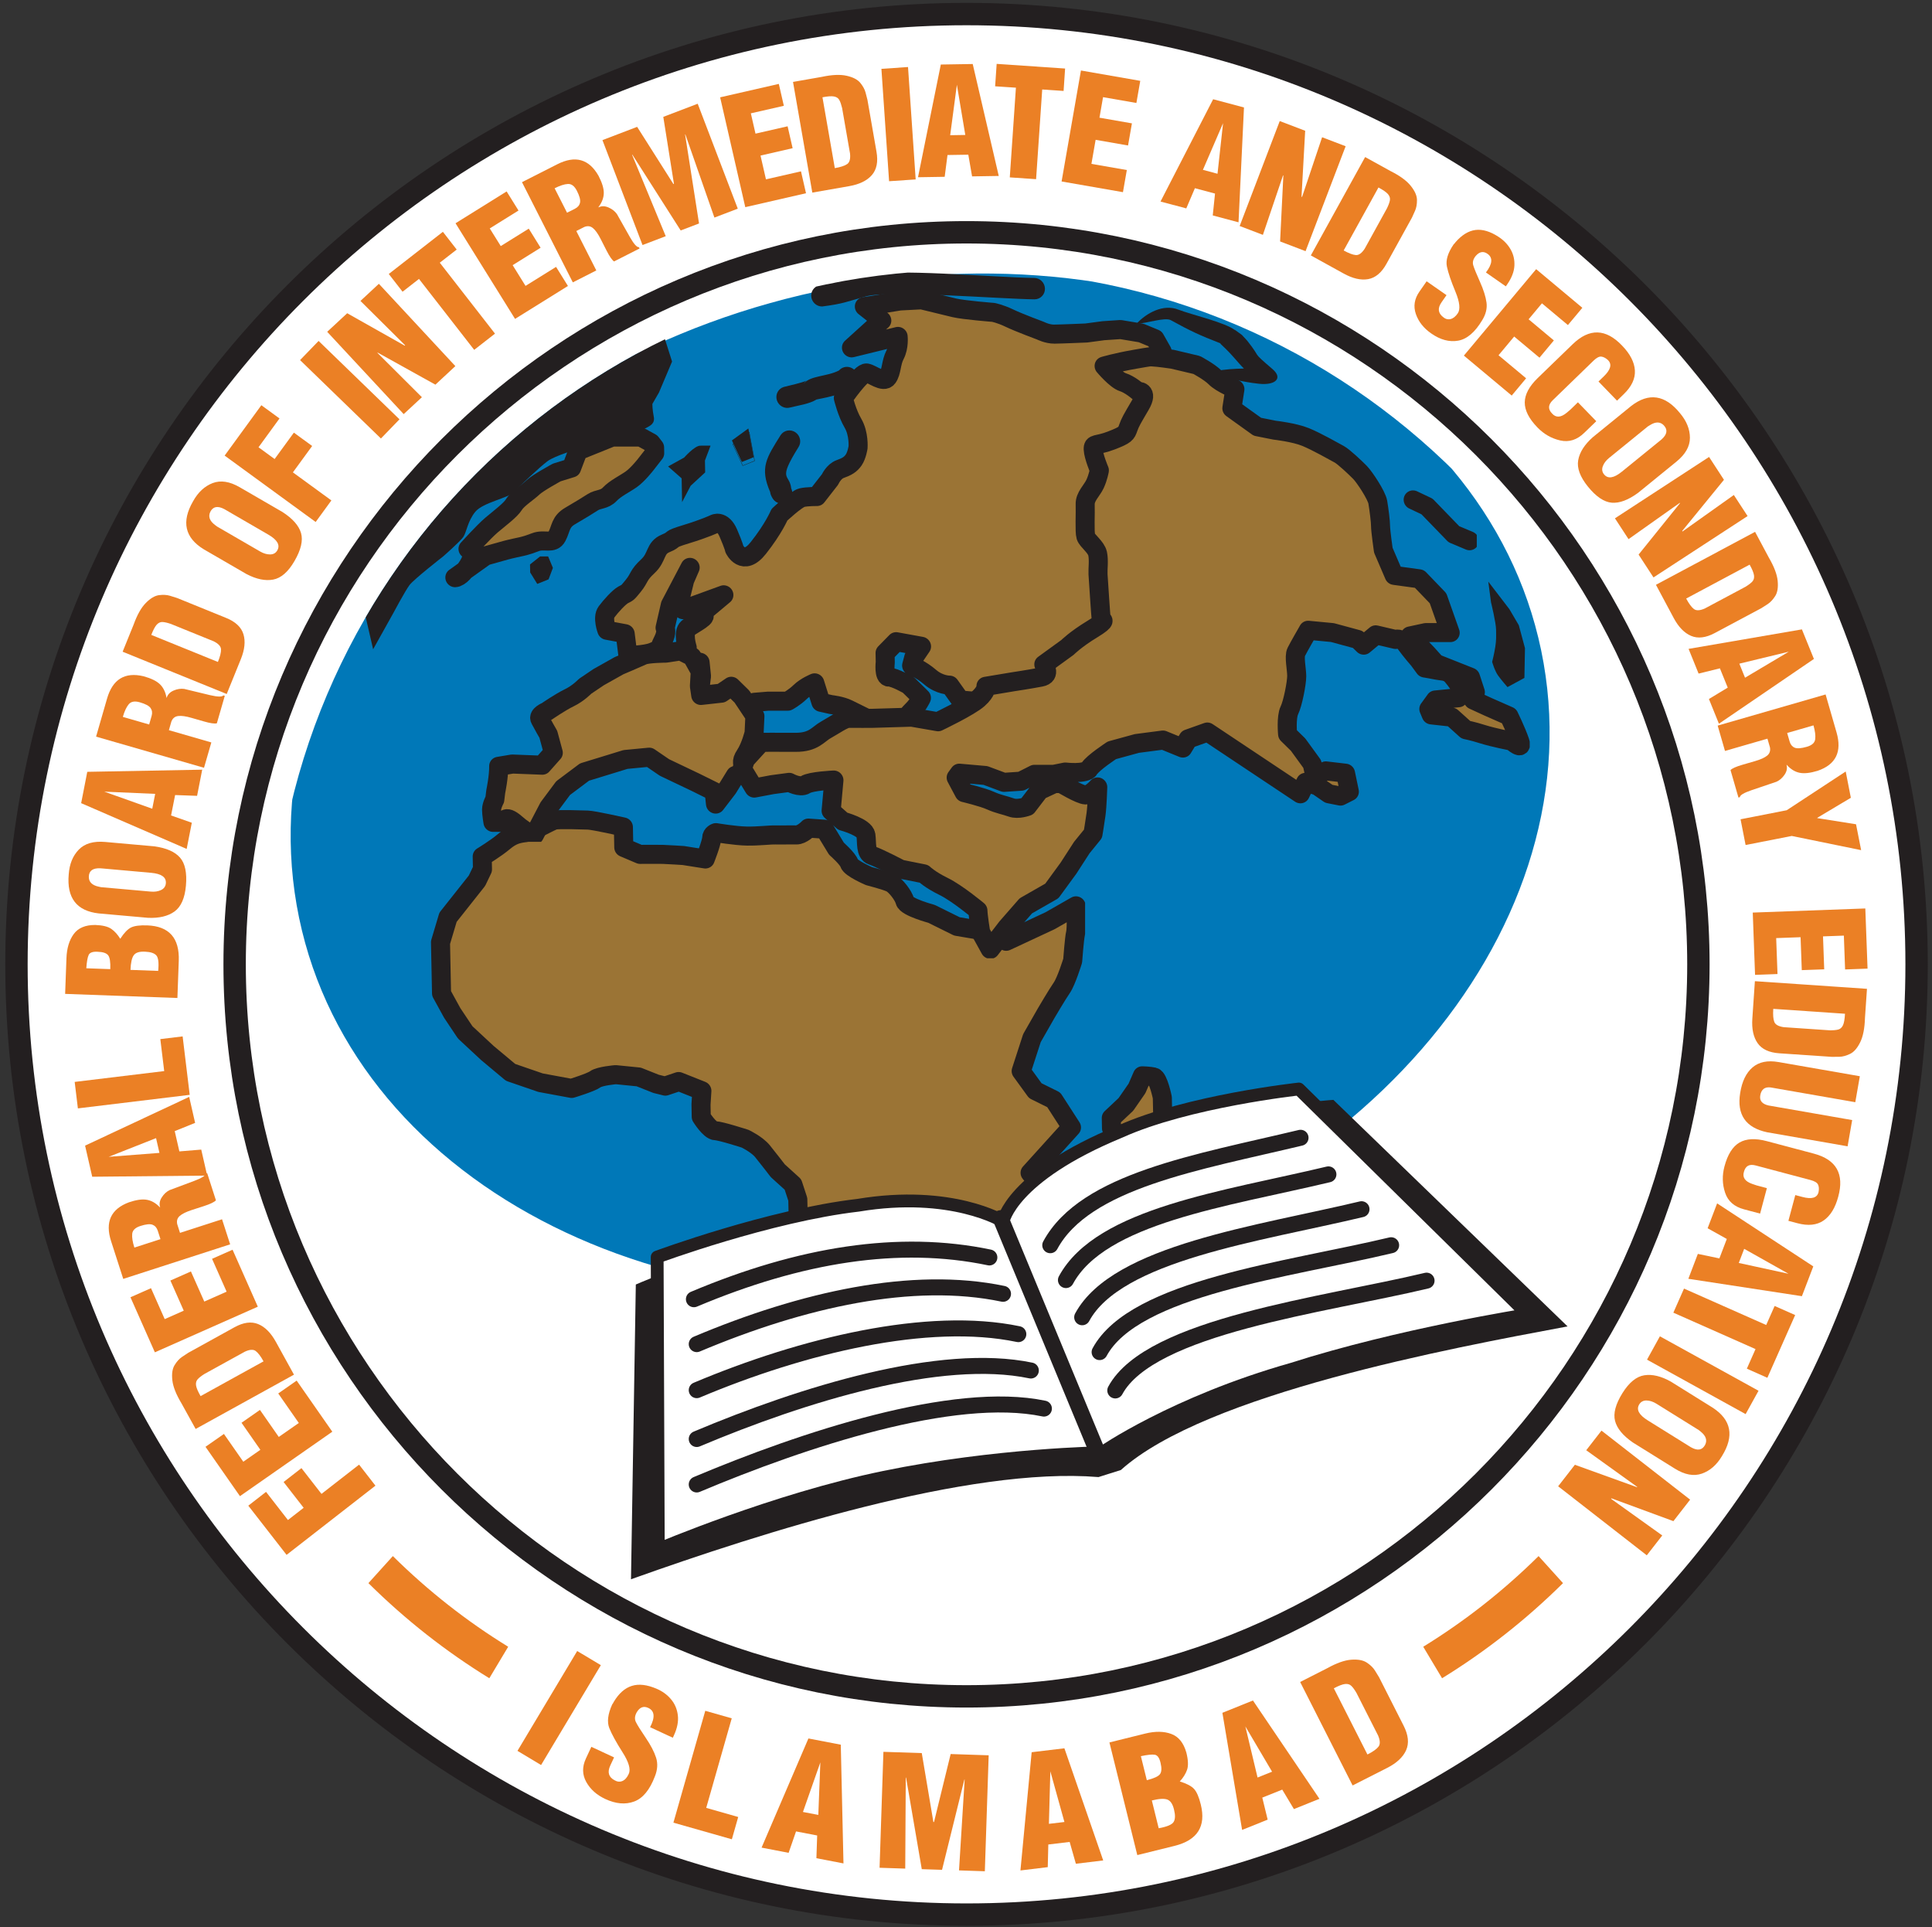 <?xml version="1.0" encoding="UTF-8"?>
<svg xmlns="http://www.w3.org/2000/svg" xmlns:xlink="http://www.w3.org/1999/xlink" width="365pt" height="364pt" viewBox="0 0 365 364" version="1.1">
<rect x="0" y="0" width="365" height="364" fill="#333333" stroke="none"/>
<defs>
<clipPath id="clip1">
  <path d="M 54 51 L 293 51 L 293 245 L 54 245 Z M 54 51 "/>
</clipPath>
<clipPath id="clip2">
  <path d="M 182.598 51.012 C 254.82 51.012 313.73 109.922 313.73 182.145 C 313.73 254.367 254.82 313.277 182.598 313.277 C 110.375 313.277 51.465 254.367 51.465 182.145 C 51.465 109.922 110.375 51.012 182.598 51.012 Z M 182.598 51.012 "/>
</clipPath>
<clipPath id="clip3">
  <path d="M 209 202 L 220 202 L 220 217 L 209 217 Z M 209 202 "/>
</clipPath>
<clipPath id="clip4">
  <path d="M 182.598 51.012 C 254.82 51.012 313.73 109.922 313.73 182.145 C 313.73 254.367 254.82 313.277 182.598 313.277 C 110.375 313.277 51.465 254.367 51.465 182.145 C 51.465 109.922 110.375 51.012 182.598 51.012 Z M 182.598 51.012 "/>
</clipPath>
<clipPath id="clip5">
  <path d="M 207 200 L 222 200 L 222 219 L 207 219 Z M 207 200 "/>
</clipPath>
<clipPath id="clip6">
  <path d="M 182.598 51.012 C 254.82 51.012 313.73 109.922 313.73 182.145 C 313.73 254.367 254.82 313.277 182.598 313.277 C 110.375 313.277 51.465 254.367 51.465 182.145 C 51.465 109.922 110.375 51.012 182.598 51.012 Z M 182.598 51.012 "/>
</clipPath>
<clipPath id="clip7">
  <path d="M 83 154 L 204 154 L 204 233 L 83 233 Z M 83 154 "/>
</clipPath>
<clipPath id="clip8">
  <path d="M 182.598 51.012 C 254.82 51.012 313.73 109.922 313.73 182.145 C 313.73 254.367 254.82 313.277 182.598 313.277 C 110.375 313.277 51.465 254.367 51.465 182.145 C 51.465 109.922 110.375 51.012 182.598 51.012 Z M 182.598 51.012 "/>
</clipPath>
<clipPath id="clip9">
  <path d="M 81 152 L 205 152 L 205 235 L 81 235 Z M 81 152 "/>
</clipPath>
<clipPath id="clip10">
  <path d="M 182.598 51.012 C 254.82 51.012 313.73 109.922 313.73 182.145 C 313.73 254.367 254.82 313.277 182.598 313.277 C 110.375 313.277 51.465 254.367 51.465 182.145 C 51.465 109.922 110.375 51.012 182.598 51.012 Z M 182.598 51.012 "/>
</clipPath>
<clipPath id="clip11">
  <path d="M 114 55 L 220 55 L 220 138 L 114 138 Z M 114 55 "/>
</clipPath>
<clipPath id="clip12">
  <path d="M 182.598 51.012 C 254.82 51.012 313.73 109.922 313.73 182.145 C 313.73 254.367 254.82 313.277 182.598 313.277 C 110.375 313.277 51.465 254.367 51.465 182.145 C 51.465 109.922 110.375 51.012 182.598 51.012 Z M 182.598 51.012 "/>
</clipPath>
<clipPath id="clip13">
  <path d="M 112 54 L 222 54 L 222 140 L 112 140 Z M 112 54 "/>
</clipPath>
<clipPath id="clip14">
  <path d="M 182.598 51.012 C 254.82 51.012 313.73 109.922 313.73 182.145 C 313.73 254.367 254.82 313.277 182.598 313.277 C 110.375 313.277 51.465 254.367 51.465 182.145 C 51.465 109.922 110.375 51.012 182.598 51.012 Z M 182.598 51.012 "/>
</clipPath>
<clipPath id="clip15">
  <path d="M 92 122 L 143 122 L 143 158 L 92 158 Z M 92 122 "/>
</clipPath>
<clipPath id="clip16">
  <path d="M 182.598 51.012 C 254.82 51.012 313.73 109.922 313.73 182.145 C 313.73 254.367 254.82 313.277 182.598 313.277 C 110.375 313.277 51.465 254.367 51.465 182.145 C 51.465 109.922 110.375 51.012 182.598 51.012 Z M 182.598 51.012 "/>
</clipPath>
<clipPath id="clip17">
  <path d="M 90 120 L 145 120 L 145 159 L 90 159 Z M 90 120 "/>
</clipPath>
<clipPath id="clip18">
  <path d="M 182.598 51.012 C 254.82 51.012 313.73 109.922 313.73 182.145 C 313.73 254.367 254.82 313.277 182.598 313.277 C 110.375 313.277 51.465 254.367 51.465 182.145 C 51.465 109.922 110.375 51.012 182.598 51.012 Z M 182.598 51.012 "/>
</clipPath>
<clipPath id="clip19">
  <path d="M 85 81 L 124 81 L 124 109 L 85 109 Z M 85 81 "/>
</clipPath>
<clipPath id="clip20">
  <path d="M 182.598 51.012 C 254.82 51.012 313.73 109.922 313.73 182.145 C 313.73 254.367 254.82 313.277 182.598 313.277 C 110.375 313.277 51.465 254.367 51.465 182.145 C 51.465 109.922 110.375 51.012 182.598 51.012 Z M 182.598 51.012 "/>
</clipPath>
<clipPath id="clip21">
  <path d="M 84 80 L 126 80 L 126 111 L 84 111 Z M 84 80 "/>
</clipPath>
<clipPath id="clip22">
  <path d="M 182.598 51.012 C 254.82 51.012 313.73 109.922 313.73 182.145 C 313.73 254.367 254.82 313.277 182.598 313.277 C 110.375 313.277 51.465 254.367 51.465 182.145 C 51.465 109.922 110.375 51.012 182.598 51.012 Z M 182.598 51.012 "/>
</clipPath>
<clipPath id="clip23">
  <path d="M 264 91 L 279 91 L 279 104 L 264 104 Z M 264 91 "/>
</clipPath>
<clipPath id="clip24">
  <path d="M 182.598 51.012 C 254.82 51.012 313.73 109.922 313.73 182.145 C 313.73 254.367 254.82 313.277 182.598 313.277 C 110.375 313.277 51.465 254.367 51.465 182.145 C 51.465 109.922 110.375 51.012 182.598 51.012 Z M 182.598 51.012 "/>
</clipPath>
<clipPath id="clip25">
  <path d="M 140 66 L 287 66 L 287 179 L 140 179 Z M 140 66 "/>
</clipPath>
<clipPath id="clip26">
  <path d="M 182.598 51.012 C 254.82 51.012 313.73 109.922 313.73 182.145 C 313.73 254.367 254.82 313.277 182.598 313.277 C 110.375 313.277 51.465 254.367 51.465 182.145 C 51.465 109.922 110.375 51.012 182.598 51.012 Z M 182.598 51.012 "/>
</clipPath>
<clipPath id="clip27">
  <path d="M 138 64 L 289 64 L 289 181 L 138 181 Z M 138 64 "/>
</clipPath>
<clipPath id="clip28">
  <path d="M 182.598 51.012 C 254.82 51.012 313.73 109.922 313.73 182.145 C 313.73 254.367 254.82 313.277 182.598 313.277 C 110.375 313.277 51.465 254.367 51.465 182.145 C 51.465 109.922 110.375 51.012 182.598 51.012 Z M 182.598 51.012 "/>
</clipPath>
<clipPath id="clip29">
  <path d="M 281 109 L 289 109 L 289 130 L 281 130 Z M 281 109 "/>
</clipPath>
<clipPath id="clip30">
  <path d="M 182.598 51.012 C 254.82 51.012 313.73 109.922 313.73 182.145 C 313.73 254.367 254.82 313.277 182.598 313.277 C 110.375 313.277 51.465 254.367 51.465 182.145 C 51.465 109.922 110.375 51.012 182.598 51.012 Z M 182.598 51.012 "/>
</clipPath>
<clipPath id="clip31">
  <path d="M 66 63 L 127 63 L 127 123 L 66 123 Z M 66 63 "/>
</clipPath>
<clipPath id="clip32">
  <path d="M 182.598 51.012 C 254.82 51.012 313.73 109.922 313.73 182.145 C 313.73 254.367 254.82 313.277 182.598 313.277 C 110.375 313.277 51.465 254.367 51.465 182.145 C 51.465 109.922 110.375 51.012 182.598 51.012 Z M 182.598 51.012 "/>
</clipPath>
<clipPath id="clip33">
  <path d="M 100 105 L 105 105 L 105 111 L 100 111 Z M 100 105 "/>
</clipPath>
<clipPath id="clip34">
  <path d="M 182.598 51.012 C 254.82 51.012 313.73 109.922 313.73 182.145 C 313.73 254.367 254.82 313.277 182.598 313.277 C 110.375 313.277 51.465 254.367 51.465 182.145 C 51.465 109.922 110.375 51.012 182.598 51.012 Z M 182.598 51.012 "/>
</clipPath>
<clipPath id="clip35">
  <path d="M 126 84 L 135 84 L 135 95 L 126 95 Z M 126 84 "/>
</clipPath>
<clipPath id="clip36">
  <path d="M 182.598 51.012 C 254.82 51.012 313.73 109.922 313.73 182.145 C 313.73 254.367 254.82 313.277 182.598 313.277 C 110.375 313.277 51.465 254.367 51.465 182.145 C 51.465 109.922 110.375 51.012 182.598 51.012 Z M 182.598 51.012 "/>
</clipPath>
<clipPath id="clip37">
  <path d="M 138 80 L 143 80 L 143 88 L 138 88 Z M 138 80 "/>
</clipPath>
<clipPath id="clip38">
  <path d="M 182.598 51.012 C 254.82 51.012 313.73 109.922 313.73 182.145 C 313.73 254.367 254.82 313.277 182.598 313.277 C 110.375 313.277 51.465 254.367 51.465 182.145 C 51.465 109.922 110.375 51.012 182.598 51.012 Z M 182.598 51.012 "/>
</clipPath>
<clipPath id="clip39">
  <path d="M 214 58 L 242 58 L 242 73 L 214 73 Z M 214 58 "/>
</clipPath>
<clipPath id="clip40">
  <path d="M 182.598 51.012 C 254.82 51.012 313.73 109.922 313.73 182.145 C 313.73 254.367 254.82 313.277 182.598 313.277 C 110.375 313.277 51.465 254.367 51.465 182.145 C 51.465 109.922 110.375 51.012 182.598 51.012 Z M 182.598 51.012 "/>
</clipPath>
<clipPath id="clip41">
  <path d="M 153 51 L 198 51 L 198 58 L 153 58 Z M 153 51 "/>
</clipPath>
<clipPath id="clip42">
  <path d="M 182.598 51.012 C 254.82 51.012 313.73 109.922 313.73 182.145 C 313.73 254.367 254.82 313.277 182.598 313.277 C 110.375 313.277 51.465 254.367 51.465 182.145 C 51.465 109.922 110.375 51.012 182.598 51.012 Z M 182.598 51.012 "/>
</clipPath>
<clipPath id="clip43">
  <path d="M 146 69 L 163 69 L 163 78 L 146 78 Z M 146 69 "/>
</clipPath>
<clipPath id="clip44">
  <path d="M 182.598 51.012 C 254.82 51.012 313.73 109.922 313.73 182.145 C 313.73 254.367 254.82 313.277 182.598 313.277 C 110.375 313.277 51.465 254.367 51.465 182.145 C 51.465 109.922 110.375 51.012 182.598 51.012 Z M 182.598 51.012 "/>
</clipPath>
<clipPath id="clip45">
  <path d="M 144 81 L 152 81 L 152 96 L 144 96 Z M 144 81 "/>
</clipPath>
<clipPath id="clip46">
  <path d="M 182.598 51.012 C 254.82 51.012 313.73 109.922 313.73 182.145 C 313.73 254.367 254.82 313.277 182.598 313.277 C 110.375 313.277 51.465 254.367 51.465 182.145 C 51.465 109.922 110.375 51.012 182.598 51.012 Z M 182.598 51.012 "/>
</clipPath>
</defs>
<g id="surface1">
<path style=" stroke:none;fill-rule:evenodd;fill:rgb(100%,100%,100%);fill-opacity:1;" d="M 182.598 2.656 C 281.457 2.656 362.09 83.285 362.09 182.145 C 362.09 281.004 281.457 361.637 182.598 361.637 C 83.738 361.637 3.109 281.004 3.109 182.145 C 3.109 83.285 83.738 2.656 182.598 2.656 "/>
<path style="fill:none;stroke-width:42.271;stroke-linecap:butt;stroke-linejoin:miter;stroke:rgb(13.699%,12.199%,12.5%);stroke-opacity:1;stroke-miterlimit:2.613;" d="M 1825.977 3613.438 C 2814.57 3613.438 3620.898 2807.148 3620.898 1818.555 C 3620.898 829.961 2814.57 23.633 1825.977 23.633 C 837.383 23.633 31.094 829.961 31.094 1818.555 C 31.094 2807.148 837.383 3613.438 1825.977 3613.438 Z M 1825.977 3613.438 " transform="matrix(0.1,0,0,-0.1,0,364)"/>
<path style=" stroke:none;fill-rule:evenodd;fill:rgb(100%,100%,100%);fill-opacity:1;" d="M 182.598 43.875 C 258.754 43.875 320.867 105.988 320.867 182.145 C 320.867 258.301 258.754 320.414 182.598 320.414 C 106.441 320.414 44.328 258.301 44.328 182.145 C 44.328 105.988 106.441 43.875 182.598 43.875 "/>
<path style="fill:none;stroke-width:42.271;stroke-linecap:butt;stroke-linejoin:miter;stroke:rgb(13.699%,12.199%,12.5%);stroke-opacity:1;stroke-miterlimit:2.613;" d="M 1825.977 3201.25 C 2587.539 3201.25 3208.672 2580.117 3208.672 1818.555 C 3208.672 1056.992 2587.539 435.859 1825.977 435.859 C 1064.414 435.859 443.281 1056.992 443.281 1818.555 C 443.281 2580.117 1064.414 3201.25 1825.977 3201.25 Z M 1825.977 3201.25 " transform="matrix(0.1,0,0,-0.1,0,364)"/>
<g clip-path="url(#clip1)" clip-rule="nonzero">
<g clip-path="url(#clip2)" clip-rule="evenodd">
<path style=" stroke:none;fill-rule:evenodd;fill:rgb(0%,47.099%,72.198%);fill-opacity:1;" d="M 157.469 54.414 C 222.344 41.824 282.605 73.641 291.621 125.242 C 300.633 176.844 255.074 229.199 190.199 241.789 C 125.324 254.383 65.062 222.566 56.047 170.965 C 47.035 119.363 92.594 67.008 157.469 54.414 "/>
</g>
</g>
<g clip-path="url(#clip3)" clip-rule="nonzero">
<g clip-path="url(#clip4)" clip-rule="evenodd">
<path style=" stroke:none;fill-rule:evenodd;fill:rgb(60.799%,45.499%,20.799%);fill-opacity:1;" d="M 219.312 212.109 L 219.211 206.914 C 219.211 206.914 218.461 203.203 217.625 203.016 C 216.789 202.832 215.465 202.801 215.465 202.801 L 214.434 205.184 L 212.34 208.215 L 209.59 210.812 L 209.629 212.762 L 212.48 215.359 L 217.023 216.227 L 218.285 214.711 L 219.312 212.109 "/>
</g>
</g>
<g clip-path="url(#clip5)" clip-rule="nonzero">
<g clip-path="url(#clip6)" clip-rule="evenodd">
<path style="fill:none;stroke-width:36.359;stroke-linecap:round;stroke-linejoin:round;stroke:rgb(13.699%,12.199%,12.5%);stroke-opacity:1;stroke-miterlimit:2.613;" d="M 2250.059 1530.365 L 2250.066 1582.711 C 2250.066 1582.711 2243.215 1620.141 2234.791 1622.03 C 2226.367 1623.88 2212.97 1624.195 2212.97 1624.195 L 2202.057 1600.186 L 2180.261 1569.644 L 2151.909 1543.471 L 2151.877 1523.831 L 2180.261 1497.658 L 2226.071 1488.921 L 2239.143 1504.192 Z M 2250.059 1530.365 " transform="matrix(0.099,0,-0.002,-0.099,0,364)"/>
</g>
</g>
<g clip-path="url(#clip7)" clip-rule="nonzero">
<g clip-path="url(#clip8)" clip-rule="evenodd">
<path style=" stroke:none;fill-rule:evenodd;fill:rgb(60.799%,45.499%,20.799%);fill-opacity:1;" d="M 196.039 223.371 L 194.273 221.203 L 202.078 212.547 L 198.742 207.348 L 195.262 205.617 L 192.602 201.934 L 194.633 195.656 L 197.344 190.895 C 197.344 190.895 199.395 187.391 200.266 186.129 C 201.137 184.867 202.32 181.004 202.32 181.004 C 202.32 181.004 202.637 176.711 202.863 175.812 C 203.094 174.91 202.977 170.613 202.977 170.613 L 198.074 173.426 L 192.523 176.027 L 189.746 177.324 L 185.613 175.375 L 180.496 174.508 L 175.707 172.129 C 175.707 172.129 170.973 170.859 170.703 169.746 C 170.434 168.633 168.953 166.746 168.047 166.281 C 167.145 165.816 163.926 164.984 163.926 164.984 C 163.926 164.984 160.48 163.496 160.215 162.602 C 159.953 161.703 157.789 159.785 157.789 159.785 L 155.562 156.105 L 152.539 155.891 C 152.539 155.891 151.305 157.223 150.195 157.188 C 149.09 157.156 147.422 157.223 146.316 157.188 C 145.211 157.156 143.113 157.438 140.934 157.402 C 138.75 157.375 135.102 156.754 135.102 156.754 C 135.102 156.754 134.27 157.004 134.258 157.836 C 134.25 158.676 133.043 161.738 133.043 161.738 L 128.934 161.086 C 128.934 161.086 126.152 160.902 125.051 160.867 C 123.949 160.84 120.738 160.867 120.738 160.867 L 117.695 159.57 L 117.621 155.672 C 117.621 155.672 112.012 154.402 110.914 154.375 C 109.812 154.344 105.539 154.188 104.664 154.375 C 103.785 154.562 100.629 156.57 99.105 156.754 C 97.582 156.941 96.547 157.223 95.043 158.488 C 93.543 159.758 91.004 161.305 91.004 161.305 L 91.051 163.684 L 90.016 165.852 L 84.551 172.777 L 83.133 177.543 L 83.324 187.211 L 85.336 190.895 L 87.781 194.574 L 91.953 198.473 L 96.336 202.148 L 101.977 204.098 L 107.816 205.184 C 107.816 205.184 111.48 204.07 112.309 203.449 C 113.137 202.832 116.172 202.586 116.172 202.586 L 120.492 203.016 L 123.75 204.316 L 125.484 204.746 L 128.051 203.883 L 132.398 205.617 L 132.234 208.215 L 132.277 210.598 C 132.277 210.598 133.863 213.164 134.918 213.195 C 135.969 213.223 140.551 214.711 140.551 214.711 C 140.551 214.711 142.754 215.762 143.832 217.09 C 144.906 218.418 146.703 220.773 146.703 220.773 L 149.559 223.371 L 150.477 226.184 L 150.52 228.352 L 151.246 232.465 C 151.246 232.465 153.219 232.652 154.699 232.68 C 156.176 232.707 165.293 232.652 166.336 232.68 C 167.383 232.707 176.285 232.652 177.547 232.68 C 178.805 232.707 187.172 232.68 187.172 232.68 L 192.988 232.465 L 196.426 232.031 L 196.039 223.371 "/>
</g>
</g>
<g clip-path="url(#clip9)" clip-rule="nonzero">
<g clip-path="url(#clip10)" clip-rule="evenodd">
<path style="fill:none;stroke-width:36.359;stroke-linecap:round;stroke-linejoin:round;stroke:rgb(13.699%,12.199%,12.5%);stroke-opacity:1;stroke-miterlimit:2.613;" d="M 2012.251 1416.934 L 1994.812 1438.778 L 2075.533 1526.035 L 2042.803 1578.382 L 2007.92 1595.818 L 1981.728 1632.932 L 2003.538 1696.181 L 2031.926 1744.159 C 2031.926 1744.159 2053.381 1779.463 2062.449 1792.176 C 2071.517 1804.888 2084.267 1843.814 2084.267 1843.814 C 2084.267 1843.814 2088.285 1887.068 2090.797 1896.121 C 2093.309 1905.212 2092.979 1948.506 2092.979 1948.506 L 2042.799 1920.168 L 1986.098 1893.956 L 1957.728 1880.889 L 1916.285 1900.529 L 1864.664 1909.266 L 1816.664 1933.235 C 1816.664 1933.235 1768.998 1946.027 1766.491 1957.244 C 1763.945 1968.461 1749.375 1987.432 1740.296 1992.155 C 1731.255 1996.838 1698.842 2005.221 1698.842 2005.221 C 1698.842 2005.221 1664.265 2020.178 1661.756 2029.23 C 1659.286 2038.282 1637.764 2057.607 1637.764 2057.607 L 1615.96 2094.683 L 1585.401 2096.847 C 1585.401 2096.847 1572.642 2083.466 1561.42 2083.78 C 1550.197 2084.095 1533.342 2083.466 1522.159 2083.78 C 1510.976 2084.095 1489.688 2081.262 1467.594 2081.616 C 1445.537 2081.891 1408.693 2088.149 1408.693 2088.149 C 1408.693 2088.149 1400.261 2085.63 1399.977 2077.247 C 1399.73 2068.785 1386.903 2037.928 1386.903 2037.928 L 1345.44 2044.501 C 1345.44 2044.501 1317.325 2046.351 1306.183 2046.705 C 1295.038 2046.981 1262.533 2046.705 1262.533 2046.705 L 1231.991 2059.772 L 1232.017 2099.051 C 1232.017 2099.051 1175.494 2111.843 1164.389 2112.118 C 1153.245 2112.433 1110.022 2114.008 1101.129 2112.118 C 1092.196 2110.269 1059.849 2089.999 1044.393 2088.149 C 1028.936 2086.26 1018.403 2083.466 1002.928 2070.674 C 987.493 2057.883 961.485 2042.297 961.485 2042.297 L 961.485 2018.328 L 950.576 1996.484 L 893.883 1926.702 L 878.582 1878.685 L 878.593 1781.273 L 898.222 1744.159 L 922.239 1707.083 L 963.689 1667.804 L 1007.318 1630.768 L 1064.022 1611.128 L 1122.915 1600.186 C 1122.915 1600.186 1160.223 1611.403 1168.729 1617.661 C 1177.234 1623.88 1208.004 1626.399 1208.004 1626.399 L 1251.647 1622.03 L 1284.362 1608.924 L 1301.791 1604.555 L 1327.979 1613.293 L 1371.639 1595.818 L 1369.461 1569.644 L 1369.422 1545.675 C 1369.422 1545.675 1384.963 1519.777 1395.632 1519.463 C 1406.262 1519.187 1452.343 1504.192 1452.343 1504.192 C 1452.343 1504.192 1474.433 1493.604 1485.081 1480.222 C 1495.689 1466.841 1513.447 1443.108 1513.447 1443.108 L 1541.792 1416.934 L 1550.523 1388.597 L 1550.526 1366.753 L 1557.061 1325.309 C 1557.061 1325.309 1576.99 1323.419 1591.969 1323.144 C 1606.909 1322.868 1699.201 1323.419 1709.752 1323.144 C 1720.343 1322.868 1810.46 1323.419 1823.186 1323.144 C 1835.951 1322.868 1920.646 1323.144 1920.646 1323.144 L 1979.561 1325.309 L 2014.44 1329.677 Z M 2012.251 1416.934 " transform="matrix(0.099,0,-0.002,-0.099,0,364)"/>
</g>
</g>
<g clip-path="url(#clip11)" clip-rule="nonzero">
<g clip-path="url(#clip12)" clip-rule="evenodd">
<path style=" stroke:none;fill-rule:evenodd;fill:rgb(60.799%,45.499%,20.799%);fill-opacity:1;" d="M 163.098 57.156 L 169.758 56.074 L 173.852 55.859 C 173.852 55.859 178.289 56.953 180.059 57.375 C 181.824 57.797 187.402 58.238 187.402 58.238 C 187.402 58.238 188.668 58.469 190.441 59.32 C 192.215 60.18 196.309 61.707 196.309 61.707 C 196.309 61.707 197.582 62.367 198.906 62.355 C 200.23 62.344 204.938 62.141 204.938 62.141 L 208.164 61.707 L 211.391 61.488 L 215.285 62.141 L 217.891 63.223 L 219.23 65.602 L 216.914 68.418 L 215.441 70.148 L 217.629 71.879 L 217.707 75.781 L 217.109 78.16 L 214.785 80.543 C 214.785 80.543 213.719 82.723 212.262 83.789 C 210.805 84.855 208.871 86.82 208.871 86.82 C 208.871 86.82 208.629 86.84 208.684 88.117 C 208.738 89.402 208.078 91.816 208.16 94.398 C 208.238 96.977 208.887 100.047 209.16 101.543 C 209.438 103.039 210.512 105.895 210.59 108.258 C 210.664 110.613 210.668 113.906 210.727 115.398 C 210.785 116.895 210.137 119.758 208.68 120.816 C 207.223 121.875 206.102 122.785 203.793 124.496 C 201.488 126.203 200.363 127.117 197.625 128.609 C 194.887 130.102 192.262 131.664 191.004 131.637 C 189.742 131.613 186.055 132.07 186.055 132.07 L 181.16 131.637 L 179.164 128.824 C 179.164 128.824 177.262 128.852 175.473 127.309 C 173.684 125.77 171.98 125.145 171.98 125.145 L 172.383 123.629 L 173.848 121.465 L 169.09 120.598 L 166.977 122.762 L 167.012 124.496 C 167.012 124.496 166.668 127.336 167.711 127.309 C 168.758 127.285 171.406 128.824 171.406 128.824 L 173.824 131.203 C 173.824 131.203 173.238 132.535 172.145 133.59 C 171.055 134.645 169.199 137.27 169.199 137.27 L 164.859 135.754 C 164.859 135.754 161.41 134.051 160.07 133.371 C 158.734 132.699 156.82 132.508 156.82 132.508 L 154.875 132.07 L 153.723 128.391 C 153.723 128.391 152.043 129.066 150.957 130.121 C 149.871 131.184 148.617 131.855 148.617 131.855 L 144.953 131.855 L 142.371 132.07 L 141.977 133.805 L 139.551 130.988 L 136.527 130.773 L 133.32 132.07 C 133.32 132.07 132.078 133.395 132.02 131.637 C 131.957 129.883 132.359 127.094 132.359 127.094 L 132.094 124.496 L 129.062 123.848 L 129.668 121.68 C 129.668 121.68 128.777 118.891 129.812 117.996 C 130.566 117.352 134.379 115.48 132.223 115.48 C 130.066 115.48 132.758 114.934 132.98 114.75 C 133.465 114.355 136.586 111.719 136.586 111.719 L 128.879 114.535 L 128.402 112.152 C 128.402 112.152 128.594 111.371 128.789 110.574 C 128.992 109.75 129.199 108.906 129.199 108.906 L 130.23 106.523 L 126.492 113.668 L 125.5 117.996 C 125.5 117.996 125.969 118.672 125.117 120.383 C 124.262 122.09 124.738 121.922 123.219 122.547 C 121.699 123.172 118.488 123.195 118.488 123.195 L 117.977 119.082 L 114.516 118.434 C 114.516 118.434 113.629 116.07 114.449 114.969 C 115.266 113.863 116.789 112.176 117.617 111.719 C 118.445 111.266 118.285 111.527 119.523 109.988 C 120.762 108.449 120.371 108.059 122.254 106.309 C 124.133 104.555 123.504 102.859 125.617 101.977 C 127.727 101.09 125.844 101.348 129.461 100.246 C 133.078 99.141 134.812 98.297 134.812 98.297 C 134.812 98.297 136.332 97.449 137.434 100.027 C 138.531 102.605 138.57 103.059 138.57 103.059 C 138.57 103.059 140.176 106.547 143.09 102.844 C 146.008 99.141 147.062 96.562 147.062 96.562 C 147.062 96.562 150.266 93.551 151.309 93.316 C 152.352 93.082 154.105 93.102 154.105 93.102 L 156.629 89.855 C 156.629 89.855 157.277 88.355 158.531 87.902 C 159.781 87.453 160.484 87.055 161.082 86.172 C 161.68 85.289 161.898 83.789 161.898 83.789 C 161.898 83.789 162.094 81.207 160.945 79.242 C 159.801 77.277 159.129 74.477 159.129 74.477 C 159.129 74.477 162.512 69.512 163.562 69.715 C 164.609 69.918 166.652 71.676 167.457 70.582 C 168.266 69.484 168.082 67.781 168.883 66.254 C 169.68 64.723 169.461 62.789 169.461 62.789 C 169.461 62.789 168.098 63.121 166.445 63.531 C 163.898 64.156 160.664 64.953 160.664 64.953 L 166.383 59.754 L 163.098 57.156 "/>
</g>
</g>
<g clip-path="url(#clip13)" clip-rule="nonzero">
<g clip-path="url(#clip14)" clip-rule="evenodd">
<path style="fill:none;stroke-width:36.359;stroke-linecap:round;stroke-linejoin:round;stroke:rgb(13.699%,12.199%,12.5%);stroke-opacity:1;stroke-miterlimit:2.613;" d="M 1711.938 3091.665 L 1779.565 3102.567 L 1821.004 3104.732 C 1821.004 3104.732 1865.741 3093.712 1883.567 3089.461 C 1901.354 3085.21 1957.726 3080.763 1957.726 3080.763 C 1957.726 3080.763 1970.491 3078.441 1988.27 3069.821 C 2006.05 3061.202 2047.181 3045.813 2047.181 3045.813 C 2047.181 3045.813 2059.939 3039.161 2073.345 3039.279 C 2086.75 3039.397 2134.434 3041.444 2134.434 3041.444 L 2167.178 3045.813 L 2199.88 3048.017 L 2239.169 3041.444 L 2265.325 3030.542 L 2278.413 3006.573 L 2254.445 2978.195 L 2239.155 2960.76 L 2260.952 2943.324 L 2260.965 2904.005 L 2254.442 2880.036 L 2230.443 2856.028 C 2230.443 2856.028 2219.215 2834.066 2204.255 2823.321 C 2189.295 2812.576 2169.332 2792.779 2169.332 2792.779 C 2169.332 2792.779 2166.837 2792.582 2167.176 2779.712 C 2167.474 2766.763 2160.31 2742.401 2160.627 2716.424 C 2160.904 2690.448 2166.856 2659.512 2169.325 2644.438 C 2171.834 2629.364 2182.139 2600.593 2182.419 2576.781 C 2182.741 2553.048 2182.124 2519.869 2182.42 2504.834 C 2182.716 2489.8 2175.582 2460.911 2160.623 2450.245 C 2145.665 2439.579 2134.136 2430.408 2110.428 2413.169 C 2086.761 2395.97 2075.191 2386.72 2047.179 2371.725 C 2019.166 2356.69 1992.285 2340.947 1979.56 2341.222 C 1966.794 2341.459 1929.379 2336.854 1929.379 2336.854 L 1879.925 2341.222 L 1860.281 2369.56 C 1860.281 2369.56 1840.981 2369.285 1823.18 2384.831 C 1805.418 2400.338 1788.304 2406.636 1788.304 2406.636 L 1792.679 2421.907 L 1807.936 2443.711 L 1759.952 2452.449 L 1738.131 2430.644 L 1738.102 2413.169 C 1738.102 2413.169 1734.096 2384.556 1744.658 2384.831 C 1755.259 2385.067 1781.759 2369.56 1781.759 2369.56 L 1805.758 2345.552 C 1805.758 2345.552 1799.563 2332.17 1788.283 2321.543 C 1777.041 2310.917 1757.778 2284.468 1757.778 2284.468 L 1714.114 2299.739 C 1714.114 2299.739 1679.542 2316.938 1666.114 2323.708 C 1652.727 2330.517 1633.392 2332.446 1633.392 2332.446 L 1613.789 2336.854 L 1602.858 2373.929 C 1602.858 2373.929 1585.723 2367.12 1574.52 2356.454 C 1563.318 2345.788 1550.492 2339.018 1550.492 2339.018 L 1513.446 2339.018 L 1487.229 2336.854 L 1482.89 2319.379 L 1458.898 2347.756 L 1428.339 2349.921 L 1395.62 2336.854 C 1395.62 2336.854 1382.783 2323.472 1382.54 2341.222 C 1382.257 2358.894 1386.885 2386.996 1386.885 2386.996 L 1384.714 2413.169 L 1354.162 2419.703 L 1360.722 2441.546 C 1360.722 2441.546 1352.263 2469.648 1362.919 2478.661 C 1370.678 2485.155 1409.639 2504.008 1387.814 2504.008 C 1365.99 2504.008 1393.34 2509.518 1395.63 2511.368 C 1400.612 2515.343 1432.727 2541.91 1432.727 2541.91 L 1354.159 2513.533 L 1349.81 2537.541 C 1349.81 2537.541 1351.903 2545.413 1354.038 2553.442 C 1356.258 2561.746 1358.522 2570.248 1358.522 2570.248 L 1369.434 2594.256 L 1330.174 2522.27 L 1319.269 2478.661 C 1319.269 2478.661 1323.879 2471.852 1314.919 2454.613 C 1305.96 2437.414 1310.777 2439.106 1295.273 2432.809 C 1279.768 2426.512 1247.263 2426.275 1247.263 2426.275 L 1242.903 2467.72 L 1208.002 2474.253 C 1208.002 2474.253 1199.498 2498.065 1208.02 2509.164 C 1216.503 2520.302 1232.259 2537.305 1240.732 2541.91 C 1249.205 2546.475 1247.531 2543.838 1260.371 2559.346 C 1273.211 2574.853 1269.335 2578.789 1288.741 2596.421 C 1308.108 2614.093 1302.08 2631.174 1323.646 2640.069 C 1345.173 2649.004 1326.065 2646.406 1362.896 2657.505 C 1399.728 2668.643 1417.411 2677.145 1417.411 2677.145 C 1417.411 2677.145 1433 2685.685 1443.636 2659.709 C 1454.232 2633.733 1454.538 2629.167 1454.538 2629.167 C 1454.538 2629.167 1470.094 2594.059 1500.325 2631.332 C 1530.598 2668.643 1541.787 2694.62 1541.787 2694.62 C 1541.787 2694.62 1574.807 2724.965 1585.411 2727.326 C 1596.014 2729.688 1613.762 2729.491 1613.762 2729.491 L 1639.951 2762.237 C 1639.951 2762.237 1646.812 2777.311 1659.594 2781.877 C 1672.375 2786.403 1679.533 2790.457 1685.757 2799.312 C 1691.982 2808.207 1694.495 2823.321 1694.495 2823.321 C 1694.495 2823.321 1696.986 2849.337 1685.754 2869.134 C 1674.52 2888.892 1668.318 2917.151 1668.318 2917.151 C 1668.318 2917.151 1703.546 2967.175 1714.142 2965.129 C 1724.697 2963.082 1745.025 2945.371 1753.388 2956.391 C 1761.79 2967.411 1760.272 2984.611 1768.682 3000.039 C 1777.052 3015.428 1775.223 3034.911 1775.223 3034.911 C 1775.223 3034.911 1761.357 3031.526 1744.552 3027.433 C 1718.649 3021.135 1685.753 3013.106 1685.753 3013.106 L 1744.672 3065.492 Z M 1711.938 3091.665 " transform="matrix(0.099,0,-0.002,-0.099,0,364)"/>
</g>
</g>
<g clip-path="url(#clip15)" clip-rule="nonzero">
<g clip-path="url(#clip16)" clip-rule="evenodd">
<path style=" stroke:none;fill-rule:evenodd;fill:rgb(60.799%,45.499%,20.799%);fill-opacity:1;" d="M 100.84 157.188 L 103.539 151.992 L 106.27 148.312 L 110.305 145.277 L 115.23 143.766 L 118.016 142.898 L 122.531 142.465 L 125.371 144.414 L 131.246 147.23 L 134.73 148.961 L 134.992 151.344 L 137.305 148.312 L 138.766 145.93 C 138.766 145.93 139.66 146.176 140.039 144.848 C 140.414 143.52 139.609 143.578 140.629 142.031 C 141.648 140.488 142.273 137.918 142.273 137.918 L 142.426 134.672 L 139.98 130.988 L 138.004 129.039 L 136.09 130.34 L 132.219 130.773 L 131.969 129.039 L 132.129 126.227 L 130.562 123.41 L 128.387 122.328 L 125.594 122.762 C 125.594 122.762 122.172 122.785 121.289 123.195 C 120.414 123.605 116.805 125.145 116.805 125.145 L 112.969 127.309 L 110.414 129.039 C 110.414 129.039 109.168 130.367 107.441 131.203 C 105.711 132.047 103.18 133.805 103.18 133.805 C 103.18 133.805 101.488 134.48 101.918 135.32 C 102.344 136.16 103.48 138.137 103.48 138.137 L 104.41 141.598 L 102.305 143.98 L 96.695 143.766 L 94.117 144.195 C 94.156 146.145 93.562 148.961 93.562 148.961 L 93.379 150.477 C 93.379 150.477 92.773 151.59 92.77 152.426 C 92.77 153.262 93.031 154.809 93.031 154.809 L 95.188 154.809 C 95.188 154.809 95.172 153.105 97.348 155.023 C 99.52 156.941 100.84 157.188 100.84 157.188 "/>
</g>
</g>
<g clip-path="url(#clip17)" clip-rule="nonzero">
<g clip-path="url(#clip18)" clip-rule="evenodd">
<path style="fill:none;stroke-width:36.359;stroke-linecap:round;stroke-linejoin:round;stroke:rgb(13.699%,12.199%,12.5%);stroke-opacity:1;stroke-miterlimit:2.613;" d="M 1061.821 2083.78 L 1090.216 2136.127 L 1118.586 2173.202 L 1160.033 2203.784 L 1210.192 2219.055 L 1238.554 2227.753 L 1284.346 2232.121 L 1312.702 2212.482 L 1371.645 2184.104 L 1406.529 2166.669 L 1408.703 2142.66 L 1432.713 2173.202 L 1447.975 2197.211 C 1447.975 2197.211 1456.98 2194.731 1461.08 2208.113 C 1465.14 2221.495 1456.983 2220.904 1467.611 2236.49 C 1478.238 2252.037 1485.076 2277.934 1485.076 2277.934 L 1487.264 2310.641 L 1463.247 2347.756 L 1443.63 2367.396 L 1423.997 2354.289 L 1384.729 2349.921 L 1382.544 2367.396 L 1384.725 2395.734 L 1369.431 2424.071 L 1347.624 2434.974 L 1319.269 2430.644 C 1319.269 2430.644 1284.589 2430.408 1275.612 2426.275 C 1266.674 2422.143 1229.834 2406.636 1229.834 2406.636 L 1190.577 2384.831 L 1164.375 2367.396 C 1164.375 2367.396 1151.498 2354.014 1133.855 2345.552 C 1116.172 2337.09 1090.202 2319.379 1090.202 2319.379 C 1090.202 2319.379 1072.947 2312.57 1077.129 2304.108 C 1081.271 2295.646 1092.383 2275.73 1092.383 2275.73 L 1101.104 2240.859 L 1079.318 2216.851 L 1022.586 2219.055 L 996.404 2214.686 C 996.412 2195.046 989.841 2166.669 989.841 2166.669 L 987.681 2151.398 C 987.681 2151.398 981.331 2140.181 981.125 2131.758 C 980.958 2123.335 983.3 2107.789 983.3 2107.789 L 1005.125 2107.789 C 1005.125 2107.789 1005.305 2124.91 1026.945 2105.585 C 1048.546 2086.26 1061.821 2083.78 1061.821 2083.78 Z M 1061.821 2083.78 " transform="matrix(0.099,0,-0.002,-0.099,0,364)"/>
</g>
</g>
<g clip-path="url(#clip19)" clip-rule="nonzero">
<g clip-path="url(#clip20)" clip-rule="evenodd">
<path style=" stroke:none;fill-rule:evenodd;fill:rgb(60.799%,45.499%,20.799%);fill-opacity:1;" d="M 115.52 81.84 L 109.105 84.438 L 107.879 87.688 L 105.09 88.551 C 105.09 88.551 101.484 90.52 100.621 91.367 C 99.754 92.215 97.664 93.551 97.02 94.617 C 96.375 95.68 94.289 97.234 92.785 98.512 C 91.285 99.793 88.352 103.059 88.352 103.059 C 90.723 102.93 87.695 108.375 85.871 108.473 L 91.609 104.359 C 91.609 104.359 94.629 103.516 95.469 103.273 C 96.305 103.039 98.258 102.625 98.258 102.625 C 98.258 102.625 99.352 102.43 101.039 101.758 C 102.73 101.09 104.305 102.211 105.113 100.676 C 105.926 99.141 105.727 97.883 107.625 96.781 C 109.52 95.68 110.844 94.848 111.883 94.184 C 112.926 93.516 114.055 93.766 115.086 92.668 C 116.121 91.566 117.875 90.734 119.129 89.855 C 120.379 88.969 121.871 87.035 121.871 87.035 L 123.555 84.871 L 123.535 83.789 L 122.871 82.922 L 120.91 81.84 L 115.52 81.84 "/>
</g>
</g>
<g clip-path="url(#clip21)" clip-rule="nonzero">
<g clip-path="url(#clip22)" clip-rule="evenodd">
<path style="fill:none;stroke-width:36.359;stroke-linecap:round;stroke-linejoin:round;stroke:rgb(13.699%,12.199%,12.5%);stroke-opacity:1;stroke-miterlimit:2.613;" d="M 1225.452 2842.961 L 1160.014 2816.788 L 1146.912 2784.042 L 1118.589 2775.343 C 1118.589 2775.343 1081.664 2755.507 1072.758 2746.966 C 1063.811 2738.425 1042.393 2724.965 1035.656 2714.22 C 1028.921 2703.515 1007.498 2687.85 992.022 2674.98 C 976.584 2662.07 946.241 2629.167 946.241 2629.167 C 970.266 2630.466 938.54 2575.6 920.056 2574.617 L 978.956 2616.061 C 978.956 2616.061 1009.687 2624.562 1018.236 2627.002 C 1026.744 2629.364 1046.555 2633.536 1046.555 2633.536 C 1046.555 2633.536 1057.704 2635.504 1074.958 2642.273 C 1092.171 2649.004 1107.882 2637.708 1116.372 2653.175 C 1124.901 2668.643 1123.136 2681.317 1142.57 2692.416 C 1161.965 2703.515 1175.495 2711.898 1186.184 2718.589 C 1196.874 2725.358 1208.25 2722.8 1218.907 2733.86 C 1229.604 2744.959 1247.522 2753.342 1260.35 2762.237 C 1273.217 2771.132 1288.706 2790.614 1288.706 2790.614 L 1306.177 2812.419 L 1306.195 2823.321 L 1299.647 2832.059 L 1280.014 2842.961 Z M 1225.452 2842.961 " transform="matrix(0.099,0,-0.002,-0.099,0,364)"/>
</g>
</g>
<g clip-path="url(#clip23)" clip-rule="nonzero">
<g clip-path="url(#clip24)" clip-rule="evenodd">
<path style="fill:none;stroke-width:36.359;stroke-linecap:round;stroke-linejoin:round;stroke:rgb(13.699%,12.199%,12.5%);stroke-opacity:1;stroke-miterlimit:2.613;" d="M 2751.805 2722.958 L 2777.969 2710.442 L 2828.163 2657.505 L 2857.413 2645.107 " transform="matrix(0.099,0,-0.002,-0.099,0,364)"/>
</g>
</g>
<g clip-path="url(#clip25)" clip-rule="nonzero">
<g clip-path="url(#clip26)" clip-rule="evenodd">
<path style=" stroke:none;fill-rule:evenodd;fill:rgb(60.799%,45.499%,20.799%);fill-opacity:1;" d="M 186.758 178.84 L 189.91 174.727 L 193.492 170.613 L 198.395 167.797 L 201.543 163.469 L 204.055 159.57 L 206.156 156.973 C 206.156 156.973 206.516 154.836 206.73 153.293 C 206.949 151.746 207.062 148.098 207.062 148.098 C 207.062 148.098 205.766 149.641 204.719 149.613 C 203.672 149.582 200.152 147.445 200.152 147.445 L 198.859 147.445 L 196.082 148.746 L 193.77 151.777 C 193.77 151.777 192.023 152.453 190.758 151.992 C 189.488 151.531 188.34 151.371 186.852 150.695 C 185.363 150.016 181.863 149.18 181.863 149.18 L 180.371 146.359 L 181.004 145.496 L 185.895 145.93 L 189.371 147.23 L 192.598 147.016 L 195.16 145.711 L 198.824 145.711 L 200.969 145.277 C 200.969 145.277 204.828 145.742 205.484 144.629 C 206.141 143.52 209.727 141.164 209.727 141.164 L 214.441 139.867 L 219.387 139.219 L 223.078 140.734 L 224.125 139.004 L 227.762 137.703 L 245.234 149.395 L 246.27 147.23 L 248.438 147.879 L 250.625 149.395 L 252.789 149.828 L 254.496 148.961 L 253.781 145.496 L 250.105 145.062 L 247.969 145.93 L 247.496 143.766 L 244.836 140.086 L 242.859 138.137 C 242.859 138.137 242.555 134.914 243.199 133.59 C 243.844 132.266 244.586 128.418 244.582 127.094 C 244.578 125.77 244.055 123.438 244.492 122.547 C 244.93 121.656 246.781 118.434 246.781 118.434 L 251.316 118.867 L 256.086 120.164 L 257.184 121.246 L 259.516 119.301 L 263.195 120.164 C 263.195 120.164 264.246 119.758 265.152 121.031 C 266.059 122.305 267.582 124.062 267.582 124.062 L 268.691 125.578 C 268.691 125.578 270.188 125.82 271.07 126.012 C 271.801 126.168 272.641 126.082 273.418 126.645 C 273.578 126.766 273.738 126.91 273.895 127.094 C 274.793 128.152 275.203 128.852 275.668 129.691 C 276.133 130.531 275.051 131.203 275.051 131.203 L 270.75 131.637 L 269.492 133.371 L 269.941 134.457 L 273.832 134.891 L 276.465 137.27 C 276.465 137.27 277.746 137.512 279.715 138.137 C 281.684 138.758 285.129 139.434 285.129 139.434 C 285.129 139.434 287.309 141.41 286.637 139.434 C 285.969 137.461 284.605 134.672 284.605 134.672 L 280.691 132.941 L 277.863 131.637 L 278.266 130.121 L 277.348 127.309 L 270.828 124.711 L 269.285 122.98 L 265.984 119.516 L 268.988 118.867 L 273.516 118.867 L 271.234 112.371 L 267.711 108.688 L 262.957 108.039 L 260.926 103.273 C 260.926 103.273 260.402 99.613 260.402 98.73 C 260.406 97.844 260.105 95.504 259.883 94.184 C 259.66 92.863 257.398 89.438 256.539 88.551 C 255.68 87.672 253.441 85.535 252.59 85.09 C 251.742 84.641 248.426 82.723 246.277 81.84 C 244.129 80.961 240.434 80.543 240.434 80.543 L 237.188 79.895 L 232.379 76.43 L 232.949 72.746 C 232.949 72.746 230.316 71.676 229.242 70.582 C 228.172 69.484 225.746 68.199 225.746 68.199 L 221.199 67.117 C 221.199 67.117 218.363 66.699 217.527 66.684 C 216.695 66.672 217.711 66.48 214.09 67.117 C 210.469 67.754 208.297 68.418 208.297 68.418 C 208.297 68.418 210.473 71.027 211.805 71.449 C 213.133 71.867 214.641 73.18 214.641 73.18 C 214.641 73.18 216.762 72.98 215.121 75.781 C 213.48 78.578 213.215 79.043 212.836 80.109 C 212.453 81.176 212.398 81.426 209.648 82.492 C 206.898 83.559 206.18 82.941 206.234 84.223 C 206.289 85.504 207.391 88.117 207.391 88.117 C 207.391 88.117 207.168 89.438 206.578 90.719 C 205.988 92 204.656 93.121 204.715 94.617 C 204.773 96.113 204.57 99.832 204.836 100.676 C 205.098 101.523 206.781 102.648 207.055 103.926 C 207.324 105.203 207.078 106.762 207.129 107.824 C 207.184 108.883 207.387 111.527 207.438 112.586 C 207.492 113.645 207.73 116.48 207.73 116.48 C 207.73 116.48 209.203 116.293 206.043 118.219 C 202.879 120.145 201.367 121.68 201.367 121.68 L 196.906 124.93 C 196.906 124.93 198.422 126.902 196.305 127.309 C 194.191 127.719 191.148 128.176 191.148 128.176 L 185.992 129.039 C 185.992 129.039 186.191 129.934 184.531 131.422 C 182.871 132.914 176.93 135.754 176.93 135.754 L 171.957 134.891 L 164.633 135.105 C 164.633 135.105 161 135.133 160.105 135.105 C 159.211 135.078 157.359 136.43 155.84 137.27 C 154.316 138.109 153.543 139.676 150.066 139.652 C 146.59 139.625 143.602 139.652 143.602 139.652 L 140.645 142.898 L 140.035 144.629 L 142.262 148.312 L 145.695 147.664 L 148.922 147.23 C 148.922 147.23 150.914 148.34 151.949 147.664 C 152.98 146.984 157.32 146.793 157.32 146.793 L 156.789 152.641 L 158.98 154.59 C 158.98 154.59 163.129 155.703 163.344 157.188 C 163.555 158.676 163.23 160.684 164.496 161.086 C 165.766 161.488 169.938 163.684 169.938 163.684 L 174.266 164.551 C 174.266 164.551 175.398 165.664 177.977 166.934 C 180.551 168.199 184.461 171.477 184.461 171.477 C 184.48 172.562 184.973 175.59 184.973 175.59 L 186.758 178.84 "/>
</g>
</g>
<g clip-path="url(#clip27)" clip-rule="nonzero">
<g clip-path="url(#clip28)" clip-rule="evenodd">
<path style="fill:none;stroke-width:36.359;stroke-linecap:round;stroke-linejoin:round;stroke:rgb(13.699%,12.199%,12.5%);stroke-opacity:1;stroke-miterlimit:2.613;" d="M 1927.18 1865.618 L 1959.906 1907.062 L 1996.981 1948.506 L 2047.162 1976.884 L 2079.892 2020.492 L 2106.091 2059.772 L 2127.919 2085.945 C 2127.919 2085.945 2131.943 2107.474 2134.425 2123.021 C 2136.947 2138.606 2138.781 2175.367 2138.781 2175.367 C 2138.781 2175.367 2125.386 2159.82 2114.796 2160.096 C 2104.206 2160.411 2069.007 2181.9 2069.007 2181.9 L 2055.881 2181.9 L 2027.551 2168.834 L 2003.541 2138.292 C 2003.541 2138.292 1985.732 2131.443 1973.014 2136.127 C 1960.256 2140.771 1948.664 2142.385 1933.735 2149.194 C 1918.806 2156.042 1883.547 2164.465 1883.547 2164.465 L 1869.005 2192.842 L 1875.543 2201.58 L 1924.997 2197.211 L 1959.927 2184.104 L 1992.629 2186.309 L 2018.824 2199.415 L 2055.911 2199.415 L 2077.703 2203.784 C 2077.703 2203.784 2116.674 2199.1 2123.538 2210.317 C 2130.401 2221.495 2167.166 2245.228 2167.166 2245.228 L 2215.146 2258.295 L 2265.33 2264.828 L 2302.392 2249.557 L 2313.333 2267.032 L 2350.401 2280.099 L 2524.924 2162.3 L 2535.833 2184.104 L 2557.647 2177.571 L 2579.486 2162.3 L 2601.304 2157.931 L 2618.755 2166.669 L 2612.209 2201.58 L 2575.091 2205.948 L 2553.291 2197.211 L 2548.939 2219.055 L 2522.746 2256.091 L 2503.128 2275.73 C 2503.128 2275.73 2500.686 2308.201 2507.473 2321.543 C 2514.261 2334.886 2522.54 2373.654 2522.764 2386.996 C 2522.988 2400.338 2518.155 2423.875 2522.76 2432.809 C 2527.366 2441.783 2546.748 2474.253 2546.748 2474.253 L 2592.565 2469.884 L 2640.543 2456.817 L 2651.477 2445.915 L 2675.469 2465.516 L 2712.541 2456.817 C 2712.541 2456.817 2723.258 2460.911 2732.177 2448.08 C 2741.096 2435.249 2756.166 2417.538 2756.166 2417.538 L 2767.092 2402.267 C 2767.092 2402.267 2782.187 2399.827 2791.084 2397.898 C 2798.447 2396.324 2806.965 2397.19 2814.72 2391.483 C 2816.317 2390.302 2817.91 2388.846 2819.455 2386.996 C 2828.337 2376.33 2832.35 2369.285 2836.887 2360.823 C 2841.424 2352.321 2830.338 2345.552 2830.338 2345.552 L 2786.722 2341.222 L 2773.645 2323.708 L 2777.976 2312.806 L 2817.27 2308.476 L 2843.444 2284.468 C 2843.444 2284.468 2856.364 2282.028 2876.166 2275.73 C 2895.969 2269.472 2930.707 2262.663 2930.707 2262.663 C 2930.707 2262.663 2952.375 2242.748 2945.969 2262.663 C 2939.561 2282.539 2926.358 2310.641 2926.358 2310.641 L 2887.085 2328.077 L 2858.72 2341.222 L 2863.054 2356.454 L 2854.363 2384.831 L 2788.892 2411.005 L 2773.62 2428.44 L 2740.9 2463.351 L 2771.434 2469.884 L 2817.258 2469.884 L 2795.462 2535.337 L 2760.532 2572.412 L 2712.545 2578.985 L 2692.895 2627.002 C 2692.895 2627.002 2688.365 2663.881 2688.541 2672.776 C 2688.757 2681.71 2686.18 2705.325 2684.188 2718.589 C 2682.198 2731.892 2659.988 2766.409 2651.466 2775.343 C 2642.944 2784.238 2620.713 2805.689 2612.183 2810.215 C 2603.693 2814.741 2570.507 2834.066 2548.937 2842.961 C 2527.367 2851.856 2490.047 2856.028 2490.047 2856.028 L 2457.321 2862.561 L 2409.34 2897.472 L 2415.846 2934.587 C 2415.846 2934.587 2389.411 2945.371 2378.756 2956.391 C 2368.14 2967.411 2343.884 2980.4 2343.884 2980.4 L 2298.038 2991.302 C 2298.038 2991.302 2269.417 2995.513 2260.959 2995.671 C 2252.54 2995.789 2262.857 2997.717 2226.079 2991.302 C 2189.261 2984.886 2167.186 2978.195 2167.186 2978.195 C 2167.186 2978.195 2188.688 2951.904 2202.087 2947.654 C 2215.446 2943.442 2230.446 2930.218 2230.446 2930.218 C 2230.446 2930.218 2251.955 2932.225 2234.791 2904.005 C 2217.628 2875.825 2214.847 2871.141 2210.8 2860.396 C 2206.713 2849.652 2206.109 2847.133 2178.062 2836.388 C 2150.015 2825.643 2142.863 2831.862 2143.162 2818.952 C 2143.46 2806.043 2154.089 2779.712 2154.089 2779.712 C 2154.089 2779.712 2151.572 2766.409 2145.347 2753.5 C 2139.122 2740.59 2125.416 2729.294 2125.711 2714.22 C 2126.046 2699.146 2123.209 2661.677 2125.73 2653.175 C 2128.21 2644.635 2145.027 2633.3 2147.54 2620.429 C 2150.014 2607.559 2147.212 2591.855 2147.515 2581.15 C 2147.857 2570.484 2149.386 2543.838 2149.729 2533.172 C 2150.032 2522.506 2151.878 2493.893 2151.878 2493.893 C 2151.878 2493.893 2166.862 2495.821 2134.453 2476.418 C 2102.043 2457.014 2086.437 2441.546 2086.437 2441.546 L 2040.637 2408.8 C 2040.637 2408.8 2055.585 2388.925 2034.074 2384.831 C 2012.603 2380.699 1981.712 2376.094 1981.712 2376.094 L 1929.39 2367.396 C 1929.39 2367.396 1931.188 2358.383 1914.088 2343.387 C 1897.027 2328.352 1836.285 2299.739 1836.285 2299.739 L 1786.126 2308.476 L 1711.95 2306.272 C 1711.95 2306.272 1675.174 2305.997 1666.126 2306.272 C 1657.077 2306.548 1638.067 2292.93 1622.519 2284.468 C 1606.932 2276.006 1598.792 2260.223 1563.609 2260.499 C 1528.385 2260.735 1498.174 2260.499 1498.174 2260.499 L 1467.596 2227.753 L 1461.084 2210.317 L 1482.887 2173.202 L 1517.809 2179.736 L 1550.514 2184.104 C 1550.514 2184.104 1570.457 2172.927 1581.069 2179.736 C 1591.643 2186.584 1635.607 2188.513 1635.607 2188.513 L 1629.065 2129.593 L 1650.858 2109.954 C 1650.858 2109.954 1692.624 2098.697 1694.504 2083.78 C 1696.342 2068.785 1692.621 2048.555 1705.391 2044.501 C 1718.16 2040.447 1759.949 2018.328 1759.949 2018.328 L 1803.584 2009.59 C 1803.584 2009.59 1814.828 1998.334 1840.631 1985.582 C 1866.474 1972.83 1905.359 1939.808 1905.359 1939.808 C 1905.38 1928.906 1909.758 1898.364 1909.758 1898.364 Z M 1927.18 1865.618 " transform="matrix(0.099,0,-0.002,-0.099,0,364)"/>
</g>
</g>
<g clip-path="url(#clip29)" clip-rule="nonzero">
<g clip-path="url(#clip30)" clip-rule="evenodd">
<path style=" stroke:none;fill-rule:evenodd;fill:rgb(13.699%,12.199%,12.5%);fill-opacity:1;" d="M 281.172 109.859 L 285.156 115.059 L 286.938 118.09 L 288.102 122.418 L 287.996 128.047 L 284.801 129.781 C 284.801 129.781 283.68 128.508 283.031 127.613 C 282.383 126.723 281.902 125.016 281.902 125.016 C 281.902 125.016 282.289 123.523 282.492 122.203 C 282.699 120.879 282.656 120.277 282.645 118.953 C 282.637 117.633 281.684 113.758 281.684 113.758 L 281.172 109.859 "/>
</g>
</g>
<g clip-path="url(#clip31)" clip-rule="nonzero">
<g clip-path="url(#clip32)" clip-rule="evenodd">
<path style=" stroke:none;fill-rule:evenodd;fill:rgb(13.699%,12.199%,12.5%);fill-opacity:1;" d="M 68.84 115.488 L 70.492 122.637 L 74.238 115.922 C 74.238 115.922 76.539 111.613 77.363 110.512 C 78.191 109.406 83.723 105.098 83.723 105.098 C 83.723 105.098 86.918 102.301 87.531 101.414 C 88.145 100.531 88.352 98.402 89.809 96.652 C 91.266 94.902 96.027 94.074 97.062 92.973 C 98.102 91.871 101.949 88.227 103.414 87.129 C 104.883 86.027 109.402 84.746 109.402 84.746 C 109.402 84.746 110.293 84.977 111.129 84.746 C 111.965 84.512 113.496 83.461 116.258 82.578 C 119.02 81.699 121.215 81.297 122.043 80.848 C 122.871 80.398 123.773 79.996 123.508 78.684 C 123.242 77.367 123.246 76.301 123.246 76.301 L 124.496 74.137 L 126.969 68.289 L 125.59 63.961 L 121.289 64.391 L 111.258 69.371 L 105.281 72.402 C 105.281 72.402 96.566 77.613 95.277 78.898 C 93.992 80.184 87.402 83.031 87.402 83.879 C 87.402 84.73 83.387 87.145 82.543 88.859 C 81.699 90.574 76.215 95.785 76.215 95.785 C 76.215 95.785 73.066 99.488 72.641 100.551 C 72.219 101.613 69.289 104.684 68.875 106.18 C 68.457 107.676 66.812 110.941 66.812 110.941 L 68.84 115.488 "/>
</g>
</g>
<g clip-path="url(#clip33)" clip-rule="nonzero">
<g clip-path="url(#clip34)" clip-rule="evenodd">
<path style=" stroke:none;fill-rule:evenodd;fill:rgb(13.699%,12.199%,12.5%);fill-opacity:1;" d="M 100.133 106.613 L 102.043 105.098 L 103.555 105.098 L 104.457 107.262 L 103.637 109.43 L 101.5 110.293 L 100.164 108.129 L 100.133 106.613 "/>
</g>
</g>
<g clip-path="url(#clip35)" clip-rule="nonzero">
<g clip-path="url(#clip36)" clip-rule="evenodd">
<path style=" stroke:none;fill-rule:evenodd;fill:rgb(13.699%,12.199%,12.5%);fill-opacity:1;" d="M 126.219 88.105 L 129.258 86.422 C 129.258 86.422 131.203 84.199 132.285 84.18 C 133.367 84.156 134.242 84.18 134.242 84.18 L 133.18 86.984 L 133.223 89.23 L 130.48 91.754 L 128.863 94.84 L 128.777 90.352 L 126.219 88.105 "/>
</g>
</g>
<g clip-path="url(#clip37)" clip-rule="nonzero">
<g clip-path="url(#clip38)" clip-rule="evenodd">
<path style=" stroke:none;fill-rule:evenodd;fill:rgb(13.699%,12.199%,12.5%);fill-opacity:1;" d="M 138.273 83.191 L 141.383 80.93 L 142.391 86.355 L 140.156 87.262 L 138.273 83.191 "/>
<path style="fill:none;stroke-width:0.66;stroke-linecap:round;stroke-linejoin:round;stroke:rgb(13.699%,12.199%,12.5%);stroke-opacity:1;stroke-miterlimit:2.613;" d="M 1455.53 2829.343 L 1487.413 2852.131 L 1496.533 2797.463 L 1473.736 2788.332 Z M 1455.53 2829.343 " transform="matrix(0.099,0,-0.002,-0.099,0,364)"/>
</g>
</g>
<g clip-path="url(#clip39)" clip-rule="nonzero">
<g clip-path="url(#clip40)" clip-rule="evenodd">
<path style=" stroke:none;fill-rule:evenodd;fill:rgb(13.699%,12.199%,12.5%);fill-opacity:1;" d="M 228.711 71.773 C 227.09 70.062 231.422 69.68 235.008 69.613 C 233.812 68.449 233.047 67.27 231.055 65.395 C 230.652 65.016 230.621 65 230.508 64.824 C 226.68 63.348 224.828 62.48 221.199 60.477 C 220.066 59.852 216.531 61.137 214.723 61.137 C 216.605 59.105 219.773 57.371 222.59 58.473 C 225.125 59.465 231.535 60.898 233.379 62.406 L 233.195 62.227 L 234.621 63.262 L 235.629 64.355 C 238.508 67.969 236.176 66.086 240.426 69.734 C 242.426 71.453 240.934 72.816 237.859 72.488 C 233.906 72.062 233.738 71.469 228.93 71.457 C 228.883 71.539 228.828 71.617 228.711 71.773 "/>
</g>
</g>
<g clip-path="url(#clip41)" clip-rule="nonzero">
<g clip-path="url(#clip42)" clip-rule="evenodd">
<path style=" stroke:none;fill-rule:evenodd;fill:rgb(13.699%,12.199%,12.5%);fill-opacity:1;" d="M 195.441 56.539 C 189.113 56.473 168.062 54.762 163.656 55.965 C 159.918 56.988 159.414 57.363 155.309 57.891 C 154.195 57.891 153.277 56.984 153.254 55.867 C 153.234 54.75 154.117 53.844 155.227 53.844 C 158.637 53.383 159.445 52.828 162.473 52.078 C 168.617 50.555 187.598 52.414 195.363 52.496 C 196.473 52.496 197.395 53.398 197.414 54.516 C 197.438 55.633 196.555 56.539 195.441 56.539 "/>
</g>
</g>
<g clip-path="url(#clip43)" clip-rule="nonzero">
<g clip-path="url(#clip44)" clip-rule="evenodd">
<path style=" stroke:none;fill-rule:evenodd;fill:rgb(13.699%,12.199%,12.5%);fill-opacity:1;" d="M 148.094 73.086 C 149.289 72.777 151.305 72.359 152.418 71.887 C 152.105 72.055 152.012 72.234 151.82 72.516 C 152.992 70.91 156.199 71.172 158.508 69.973 C 159.02 69.379 159.863 69.129 160.66 69.402 C 161.719 69.766 162.301 70.918 161.961 71.973 C 160.809 74.277 156.648 74.965 154.266 75.461 C 152.859 76.32 150.852 76.57 149.285 76.969 C 148.223 77.281 147.098 76.66 146.766 75.59 C 146.438 74.516 147.031 73.395 148.094 73.086 "/>
</g>
</g>
<g clip-path="url(#clip45)" clip-rule="nonzero">
<g clip-path="url(#clip46)" clip-rule="evenodd">
<path style=" stroke:none;fill-rule:evenodd;fill:rgb(13.699%,12.199%,12.5%);fill-opacity:1;" d="M 150.852 84.461 C 146.816 90.926 149.16 89.352 149.48 92.246 C 149.922 93.141 149.656 94.238 148.816 94.801 C 147.902 95.414 146.648 95.156 146.02 94.223 C 145.766 93.809 145.543 93.398 145.496 92.922 C 143.492 88.305 144.82 86.457 147.48 82.184 C 148.086 81.262 149.336 81.02 150.266 81.648 C 151.195 82.277 151.461 83.535 150.852 84.461 Z M 145.59 93.137 C 145.602 93.164 145.617 93.195 145.633 93.23 L 145.59 93.137 "/>
</g>
</g>
<path style=" stroke:none;fill-rule:nonzero;fill:rgb(91.8%,50.2%,14.499%);fill-opacity:1;" d="M 74.219 293.918 C 77.559 297.219 81.055 300.301 84.711 303.172 C 88.328 306.012 92.094 308.633 96.008 311.043 L 92.445 316.992 C 88.363 314.48 84.406 311.727 80.582 308.723 C 76.797 305.75 73.133 302.52 69.602 299.027 L 74.219 293.918 "/>
<path style=" stroke:none;fill-rule:nonzero;fill:rgb(91.8%,50.2%,14.499%);fill-opacity:1;" d="M 290.672 293.918 C 287.332 297.219 283.832 300.301 280.18 303.172 C 276.562 306.012 272.793 308.633 268.883 311.043 L 272.441 316.992 C 276.527 314.48 280.48 311.727 284.305 308.723 C 288.094 305.75 291.754 302.52 295.289 299.027 L 290.672 293.918 "/>
<path style=" stroke:none;fill-rule:evenodd;fill:rgb(13.699%,12.199%,12.5%);fill-opacity:1;" d="M 120.367 242.789 C 120.367 242.789 140.945 233.785 159.859 230.906 C 175.621 228.504 190.297 232.137 190.297 232.137 C 190.297 232.137 202.402 221.262 217.539 215.324 C 233.156 209.199 251.816 208.004 251.816 208.004 L 295.629 250.379 C 274.242 254.379 227.77 262.996 211.633 277.438 L 207.504 278.742 C 182.902 276.734 143.672 289.316 119.465 297.941 L 120.367 242.789 "/>
<path style="fill:none;stroke-width:5;stroke-linecap:butt;stroke-linejoin:miter;stroke:rgb(13.699%,12.199%,12.5%);stroke-opacity:1;stroke-miterlimit:2.613;" d="M 1203.672 1212.109 C 1203.672 1212.109 1409.453 1302.148 1598.594 1330.938 C 1756.211 1354.961 1902.969 1318.633 1902.969 1318.633 C 1902.969 1318.633 2024.023 1427.383 2175.391 1486.758 C 2331.562 1548.008 2518.164 1559.961 2518.164 1559.961 L 2956.289 1136.211 C 2742.422 1096.211 2277.695 1010.039 2116.328 865.625 L 2075.039 852.578 C 1829.023 872.656 1436.719 746.836 1194.648 660.586 Z M 1203.672 1212.109 " transform="matrix(0.1,0,0,-0.1,0,364)"/>
<path style=" stroke:none;fill-rule:evenodd;fill:rgb(100%,100%,100%);fill-opacity:1;" d="M 208.211 274.391 C 208.211 274.391 221.801 264.93 244.156 258.594 C 264.375 252.113 288.648 248.305 288.648 248.305 L 245.387 205.695 C 245.387 205.695 224.402 207.965 211.617 213.738 C 190.992 222.234 189.516 230.695 189.516 230.695 C 189.516 230.695 179.832 224.711 162.125 227.652 C 145.324 229.598 124.156 237.434 124.156 237.434 L 124.371 292.652 C 124.371 292.652 146.43 283.262 167.051 279.031 C 188.234 274.676 208.211 274.391 208.211 274.391 "/>
<path style="fill:none;stroke-width:24.155;stroke-linecap:round;stroke-linejoin:round;stroke:rgb(13.699%,12.199%,12.5%);stroke-opacity:1;stroke-miterlimit:2.613;" d="M 2082.109 896.094 C 2082.109 896.094 2218.008 990.703 2441.562 1054.062 C 2643.75 1118.867 2886.484 1156.953 2886.484 1156.953 L 2453.867 1583.047 C 2453.867 1583.047 2244.023 1560.352 2116.172 1502.617 C 1909.922 1417.656 1895.156 1333.047 1895.156 1333.047 C 1895.156 1333.047 1798.32 1392.891 1621.25 1363.477 C 1453.242 1344.023 1241.562 1265.664 1241.562 1265.664 L 1243.711 713.477 C 1243.711 713.477 1464.297 807.383 1670.508 849.688 C 1882.344 893.242 2082.109 896.094 2082.109 896.094 Z M 2082.109 896.094 " transform="matrix(0.1,0,0,-0.1,0,364)"/>
<path style="fill:none;stroke-width:30.194;stroke-linecap:round;stroke-linejoin:round;stroke:rgb(13.699%,12.199%,12.5%);stroke-opacity:1;stroke-miterlimit:2.613;" d="M 1310.938 1185.977 C 1511.562 1270.547 1698.555 1300.586 1869.141 1264.883 " transform="matrix(0.1,0,0,-0.1,0,364)"/>
<path style="fill:none;stroke-width:30.194;stroke-linecap:round;stroke-linejoin:round;stroke:rgb(13.699%,12.199%,12.5%);stroke-opacity:1;stroke-miterlimit:2.613;" d="M 1316.289 1101.172 C 1516.914 1185.742 1724.336 1231.914 1894.922 1196.211 " transform="matrix(0.1,0,0,-0.1,0,364)"/>
<path style="fill:none;stroke-width:30.194;stroke-linecap:round;stroke-linejoin:round;stroke:rgb(13.699%,12.199%,12.5%);stroke-opacity:1;stroke-miterlimit:2.613;" d="M 1316.289 1014.219 C 1516.914 1098.828 1753.32 1155.703 1923.867 1120.039 " transform="matrix(0.1,0,0,-0.1,0,364)"/>
<path style="fill:none;stroke-width:30.194;stroke-linecap:round;stroke-linejoin:round;stroke:rgb(13.699%,12.199%,12.5%);stroke-opacity:1;stroke-miterlimit:2.613;" d="M 1316.289 921.953 C 1516.914 1006.523 1776.914 1087.031 1947.5 1051.328 " transform="matrix(0.1,0,0,-0.1,0,364)"/>
<path style="fill:none;stroke-width:30.194;stroke-linecap:round;stroke-linejoin:round;stroke:rgb(13.699%,12.199%,12.5%);stroke-opacity:1;stroke-miterlimit:2.613;" d="M 1316.289 836.094 C 1516.914 920.664 1801.602 1015.117 1972.188 979.414 " transform="matrix(0.1,0,0,-0.1,0,364)"/>
<path style="fill:none;stroke-width:30.194;stroke-linecap:round;stroke-linejoin:round;stroke:rgb(13.699%,12.199%,12.5%);stroke-opacity:1;stroke-miterlimit:2.613;" d="M 1984.18 1287.969 C 2050.234 1410.117 2263.477 1444.648 2457.031 1490.938 " transform="matrix(0.1,0,0,-0.1,0,364)"/>
<path style="fill:none;stroke-width:30.194;stroke-linecap:round;stroke-linejoin:round;stroke:rgb(13.699%,12.199%,12.5%);stroke-opacity:1;stroke-miterlimit:2.613;" d="M 2013.789 1222.148 C 2079.844 1344.297 2316.133 1375.547 2509.688 1421.797 " transform="matrix(0.1,0,0,-0.1,0,364)"/>
<path style="fill:none;stroke-width:30.194;stroke-linecap:round;stroke-linejoin:round;stroke:rgb(13.699%,12.199%,12.5%);stroke-opacity:1;stroke-miterlimit:2.613;" d="M 2044.492 1151.914 C 2110.586 1274.062 2378.672 1309.727 2572.227 1355.977 " transform="matrix(0.1,0,0,-0.1,0,364)"/>
<path style="fill:none;stroke-width:30.194;stroke-linecap:round;stroke-linejoin:round;stroke:rgb(13.699%,12.199%,12.5%);stroke-opacity:1;stroke-miterlimit:2.613;" d="M 2077.422 1086.094 C 2143.516 1208.242 2434.609 1241.719 2628.203 1287.969 " transform="matrix(0.1,0,0,-0.1,0,364)"/>
<path style="fill:none;stroke-width:30.194;stroke-linecap:round;stroke-linejoin:round;stroke:rgb(13.699%,12.199%,12.5%);stroke-opacity:1;stroke-miterlimit:2.613;" d="M 2107.031 1013.672 C 2173.125 1135.859 2501.523 1174.766 2695.117 1221.055 " transform="matrix(0.1,0,0,-0.1,0,364)"/>
<path style="fill:none;stroke-width:30.194;stroke-linecap:round;stroke-linejoin:round;stroke:rgb(13.699%,12.199%,12.5%);stroke-opacity:1;stroke-miterlimit:2.613;" d="M 1890.352 1339.062 L 2076.055 890.664 " transform="matrix(0.1,0,0,-0.1,0,364)"/>
<path style=" stroke:none;fill-rule:evenodd;fill:rgb(91.8%,50.2%,14.499%);fill-opacity:1;" d="M 70.93 280.617 L 54.141 293.688 L 46.91 284.398 L 50.262 281.789 L 54.398 287.109 L 57.367 284.797 L 53.578 279.926 L 56.949 277.305 L 60.738 282.172 L 67.84 276.645 L 70.93 280.617 "/>
<path style=" stroke:none;fill-rule:evenodd;fill:rgb(91.8%,50.2%,14.499%);fill-opacity:1;" d="M 62.781 270.426 L 45.332 282.598 L 38.824 273.277 L 42.305 270.848 L 45.965 276.094 L 49.188 273.844 L 45.629 268.738 L 49.109 266.309 L 52.668 271.414 L 56.453 268.777 L 52.566 263.203 L 56.047 260.773 L 62.781 270.426 "/>
<path style=" stroke:none;fill-rule:evenodd;fill:rgb(91.8%,50.2%,14.499%);fill-opacity:1;" d="M 55.539 259.652 L 36.961 269.906 L 34.293 265.082 C 33.281 263.398 32.699 261.945 32.562 260.719 C 32.422 259.488 32.562 258.535 32.984 257.852 C 33.402 257.164 33.867 256.652 34.379 256.305 C 34.887 255.957 35.285 255.695 35.574 255.516 L 44.293 250.699 C 45.98 249.77 47.469 249.566 48.762 250.094 C 50.055 250.617 51.172 251.742 52.121 253.457 Z M 49.789 257.137 C 49.254 256.164 48.754 255.512 48.301 255.18 C 47.848 254.844 47.168 254.887 46.258 255.309 L 38.625 259.516 C 38.047 259.879 37.621 260.211 37.348 260.516 C 37.074 260.816 36.969 261.211 37.039 261.688 C 37.109 262.164 37.398 262.836 37.898 263.703 L 49.789 257.137 "/>
<path style=" stroke:none;fill-rule:evenodd;fill:rgb(91.8%,50.2%,14.499%);fill-opacity:1;" d="M 48.707 246.812 L 29.258 255.43 L 24.648 245.031 L 28.527 243.316 L 31.117 249.16 L 34.715 247.566 L 32.191 241.871 L 36.07 240.156 L 38.594 245.844 L 42.812 243.977 L 40.062 237.77 L 43.938 236.051 L 48.707 246.812 "/>
<path style=" stroke:none;fill-rule:evenodd;fill:rgb(91.8%,50.2%,14.499%);fill-opacity:1;" d="M 43.48 235.035 L 23.285 241.562 L 20.992 234.453 C 19.82 230.828 20.941 228.375 24.352 227.098 C 25.746 226.625 26.879 226.465 27.75 226.621 C 28.625 226.777 29.434 227.238 30.176 228.008 C 30.176 228.008 30.188 228.012 30.195 228.016 C 30.211 228.02 30.227 228.031 30.254 228.047 C 30.055 227.434 30.152 226.809 30.555 226.176 C 30.953 225.539 31.453 225.078 32.055 224.785 L 36.746 223.031 C 38.145 222.504 38.852 222.047 38.867 221.664 L 39.137 221.578 L 40.793 226.719 C 40.488 227.055 39.734 227.418 38.531 227.809 L 36.266 228.539 C 35.191 228.887 34.422 229.262 33.953 229.672 C 33.492 230.078 33.336 230.605 33.488 231.246 L 34.008 232.867 L 41.949 230.301 Z M 30.316 234.055 L 29.797 232.441 C 29.613 231.887 29.289 231.52 28.812 231.332 C 28.336 231.148 27.574 231.23 26.512 231.57 C 25.559 231.879 25.047 232.371 24.977 233.047 C 24.91 233.727 25.047 234.594 25.387 235.648 L 30.316 234.055 "/>
<path style=" stroke:none;fill-rule:evenodd;fill:rgb(91.8%,50.2%,14.499%);fill-opacity:1;" d="M 39.141 222.051 L 17.422 222.266 L 16.074 216.391 L 35.742 207.184 L 36.863 212.098 L 33.008 213.645 L 33.887 217.48 L 38.02 217.141 Z M 30.121 217.762 L 29.484 214.973 L 20.535 218.504 Z M 30.121 217.762 "/>
<path style=" stroke:none;fill-rule:evenodd;fill:rgb(91.8%,50.2%,14.499%);fill-opacity:1;" d="M 35.84 206.797 L 14.715 209.355 L 14.109 204.355 L 31.023 202.309 L 30.289 196.27 L 34.504 195.758 L 35.84 206.797 "/>
<path style=" stroke:none;fill-rule:evenodd;fill:rgb(91.8%,50.2%,14.499%);fill-opacity:1;" d="M 33.516 188.504 L 12.305 187.727 L 12.555 180.996 C 12.621 179.109 13.078 177.59 13.922 176.434 C 14.773 175.273 16.125 174.699 17.996 174.711 C 19.391 174.762 20.406 175.012 21.043 175.461 C 21.68 175.91 22.234 176.531 22.719 177.32 C 23.434 176.215 24.117 175.504 24.758 175.188 C 25.406 174.871 26.426 174.738 27.82 174.789 C 31.949 174.941 33.934 177.176 33.773 181.492 Z M 29.883 183.387 C 30.035 181.848 29.914 180.867 29.523 180.445 C 29.133 180.027 28.43 179.797 27.41 179.758 C 26.355 179.699 25.645 179.918 25.277 180.418 C 24.91 180.914 24.703 181.84 24.652 183.195 Z M 20.836 183.055 C 20.887 181.715 20.75 180.844 20.434 180.438 C 20.117 180.027 19.461 179.805 18.461 179.773 C 17.539 179.715 16.965 179.918 16.754 180.371 C 16.535 180.828 16.391 181.664 16.305 182.891 L 20.836 183.055 "/>
<path style=" stroke:none;fill-rule:evenodd;fill:rgb(91.8%,50.2%,14.499%);fill-opacity:1;" d="M 27.961 173.359 L 18.656 172.531 C 14.477 172.062 12.586 169.605 12.984 165.148 C 13.121 163.215 13.746 161.656 14.875 160.488 C 16.004 159.32 17.668 158.836 19.867 159.031 L 29.168 159.859 C 31.434 160.176 33.047 160.883 34.008 161.984 C 34.969 163.082 35.344 164.855 35.125 167.301 C 34.914 169.664 34.191 171.289 32.957 172.176 C 31.719 173.059 30.055 173.453 27.961 173.359 Z M 18.656 167.48 L 19.105 167.574 L 28.465 168.406 C 29.215 168.48 29.871 168.379 30.422 168.117 C 30.977 167.852 31.281 167.426 31.332 166.848 C 31.438 165.695 30.508 165.035 28.555 164.859 L 19.418 164.043 L 18.969 164.008 C 17.535 163.938 16.805 164.469 16.781 165.602 C 16.766 166.586 17.395 167.215 18.656 167.48 "/>
<path style=" stroke:none;fill-rule:evenodd;fill:rgb(91.8%,50.2%,14.499%);fill-opacity:1;" d="M 35.266 160.348 L 15.332 151.703 L 16.488 145.785 L 38.203 145.379 L 37.234 150.32 L 33.082 150.172 L 32.32 154.027 L 36.238 155.402 Z M 28.766 152.754 L 29.316 149.949 L 19.707 149.531 Z M 28.766 152.754 "/>
<path style=" stroke:none;fill-rule:evenodd;fill:rgb(91.8%,50.2%,14.499%);fill-opacity:1;" d="M 38.543 145.02 L 18.152 139.137 L 20.223 131.957 C 21.281 128.297 23.582 126.891 27.125 127.734 C 28.547 128.125 29.574 128.629 30.211 129.242 C 30.848 129.859 31.258 130.695 31.449 131.746 C 31.449 131.746 31.449 131.758 31.457 131.77 C 31.461 131.781 31.473 131.797 31.484 131.82 C 31.66 131.207 32.094 130.742 32.781 130.441 C 33.465 130.141 34.141 130.035 34.801 130.125 L 39.676 131.301 C 41.129 131.641 41.969 131.652 42.195 131.348 L 42.469 131.43 L 40.969 136.621 C 40.523 136.727 39.695 136.609 38.48 136.254 L 36.199 135.598 C 35.109 135.281 34.258 135.164 33.652 135.246 C 33.039 135.324 32.613 135.668 32.375 136.293 L 31.906 137.918 L 39.926 140.234 Z M 28.18 136.844 L 28.648 135.215 C 28.809 134.648 28.742 134.164 28.453 133.742 C 28.164 133.324 27.484 132.961 26.414 132.652 C 25.457 132.375 24.758 132.5 24.32 133.023 C 23.887 133.547 23.512 134.34 23.207 135.41 L 28.18 136.844 "/>
<path style=" stroke:none;fill-rule:evenodd;fill:rgb(91.8%,50.2%,14.499%);fill-opacity:1;" d="M 42.832 131.086 L 23.168 123.098 L 25.242 117.984 C 25.906 116.141 26.676 114.773 27.543 113.895 C 28.406 113.016 29.242 112.52 30.035 112.414 C 30.832 112.312 31.527 112.352 32.113 112.531 C 32.703 112.703 33.156 112.852 33.484 112.961 L 42.711 116.711 C 44.492 117.43 45.59 118.465 45.992 119.801 C 46.398 121.133 46.23 122.711 45.492 124.527 Z M 41.168 125.031 C 41.586 124.004 41.781 123.203 41.754 122.645 C 41.73 122.082 41.266 121.578 40.367 121.129 L 32.289 117.852 C 31.648 117.633 31.125 117.512 30.715 117.488 C 30.309 117.465 29.941 117.629 29.609 117.988 C 29.285 118.344 28.941 118.988 28.582 119.922 L 41.168 125.031 "/>
<path style=" stroke:none;fill-rule:evenodd;fill:rgb(91.8%,50.2%,14.499%);fill-opacity:1;" d="M 46.586 108.441 L 38.512 103.762 C 34.914 101.566 34.238 98.539 36.48 94.676 C 37.426 92.973 38.652 91.836 40.164 91.25 C 41.684 90.668 43.395 90.93 45.301 92.039 L 53.379 96.719 C 55.301 97.961 56.461 99.285 56.871 100.684 C 57.277 102.086 56.867 103.852 55.633 105.973 C 54.445 108.023 53.102 109.195 51.609 109.473 C 50.121 109.754 48.445 109.406 46.586 108.441 Z M 40.641 99.176 L 41.004 99.449 L 49.133 104.16 C 49.785 104.543 50.418 104.727 51.031 104.723 C 51.645 104.719 52.098 104.465 52.387 103.961 C 52.965 102.969 52.406 101.977 50.711 100.992 L 42.773 96.391 L 42.383 96.164 C 41.113 95.496 40.23 95.672 39.727 96.684 C 39.301 97.57 39.605 98.402 40.641 99.176 "/>
<path style=" stroke:none;fill-rule:evenodd;fill:rgb(91.8%,50.2%,14.499%);fill-opacity:1;" d="M 59.637 98.594 L 42.441 86.055 L 49.375 76.539 L 52.805 79.039 L 48.84 84.484 L 51.883 86.703 L 55.52 81.719 L 58.973 84.238 L 55.336 89.223 L 62.605 94.523 L 59.637 98.594 "/>
<path style=" stroke:none;fill-rule:evenodd;fill:rgb(91.8%,50.2%,14.499%);fill-opacity:1;" d="M 71.965 82.824 L 56.688 68.016 L 60.191 64.398 L 75.473 79.203 L 71.965 82.824 "/>
<path style=" stroke:none;fill-rule:evenodd;fill:rgb(91.8%,50.2%,14.499%);fill-opacity:1;" d="M 76.266 78.219 L 61.816 62.672 L 65.594 59.164 L 76.461 65.293 L 76.539 65.219 L 68.098 56.84 L 71.578 53.605 L 86.027 69.152 L 82.258 72.656 L 71.324 66.586 L 71.324 66.668 L 79.707 75.027 L 76.266 78.219 "/>
<path style=" stroke:none;fill-rule:evenodd;fill:rgb(91.8%,50.2%,14.499%);fill-opacity:1;" d="M 89.586 66.082 L 79.156 52.684 L 76.055 55.102 L 73.449 51.75 L 83.672 43.785 L 86.281 47.137 L 83.086 49.621 L 93.516 63.02 L 89.586 66.082 "/>
<path style=" stroke:none;fill-rule:evenodd;fill:rgb(91.8%,50.2%,14.499%);fill-opacity:1;" d="M 97.305 60.234 L 86.062 42.172 L 95.715 36.16 L 97.957 39.766 L 92.527 43.145 L 94.605 46.48 L 99.895 43.188 L 102.133 46.793 L 96.852 50.086 L 99.285 54 L 105.055 50.41 L 107.297 54.016 L 97.305 60.234 "/>
<path style=" stroke:none;fill-rule:evenodd;fill:rgb(91.8%,50.2%,14.499%);fill-opacity:1;" d="M 108.219 53.336 L 98.617 34.41 L 105.273 31.031 C 108.676 29.305 111.27 30.031 113.07 33.195 C 113.75 34.504 114.086 35.598 114.07 36.484 C 114.051 37.371 113.723 38.238 113.078 39.098 C 113.078 39.098 113.074 39.102 113.07 39.117 C 113.066 39.129 113.062 39.145 113.055 39.176 C 113.629 38.883 114.254 38.887 114.945 39.18 C 115.633 39.477 116.172 39.895 116.555 40.441 L 119.02 44.809 C 119.766 46.105 120.32 46.727 120.703 46.684 L 120.832 46.934 L 116.012 49.383 C 115.633 49.129 115.156 48.438 114.582 47.312 L 113.504 45.195 C 112.996 44.184 112.5 43.48 112.027 43.09 C 111.555 42.691 111.012 42.621 110.391 42.871 L 108.879 43.637 L 112.656 51.082 Z M 107.129 40.18 L 108.641 39.414 C 109.16 39.148 109.477 38.77 109.582 38.27 C 109.688 37.77 109.492 37.023 108.984 36.031 C 108.531 35.141 107.969 34.711 107.289 34.75 C 106.609 34.785 105.773 35.062 104.781 35.562 L 107.129 40.18 "/>
<path style=" stroke:none;fill-rule:evenodd;fill:rgb(91.8%,50.2%,14.499%);fill-opacity:1;" d="M 121.387 46.285 L 113.816 26.465 L 120.371 23.961 L 127.223 34.762 L 127.324 34.723 L 125.312 22.074 L 131.812 19.594 L 139.383 39.414 L 134.969 41.098 L 129.48 25.387 L 129.43 25.402 L 132.062 42.211 L 128.598 43.531 L 119.465 29.211 L 119.414 29.23 L 125.773 44.613 L 121.387 46.285 "/>
<path style=" stroke:none;fill-rule:evenodd;fill:rgb(91.8%,50.2%,14.499%);fill-opacity:1;" d="M 140.801 39.129 L 136.051 18.383 L 147.137 15.848 L 148.086 19.984 L 141.852 21.406 L 142.73 25.242 L 148.797 23.855 L 149.746 27.992 L 143.68 29.383 L 144.707 33.875 L 151.324 32.363 L 152.273 36.5 L 140.801 39.129 "/>
<path style=" stroke:none;fill-rule:evenodd;fill:rgb(91.8%,50.2%,14.499%);fill-opacity:1;" d="M 153.465 36.379 L 149.82 15.473 L 155.254 14.52 C 157.172 14.109 158.734 14.039 159.938 14.309 C 161.145 14.578 162.004 15.02 162.516 15.637 C 163.023 16.258 163.359 16.863 163.52 17.461 C 163.68 18.055 163.801 18.516 163.879 18.848 L 165.59 28.66 C 165.922 30.555 165.629 32.027 164.707 33.078 C 163.793 34.125 162.367 34.82 160.434 35.16 Z M 157.715 31.758 C 158.812 31.57 159.59 31.309 160.051 30.992 C 160.512 30.672 160.691 30.012 160.594 29.012 L 159.098 20.426 C 158.941 19.766 158.77 19.254 158.57 18.895 C 158.379 18.535 158.035 18.312 157.566 18.223 C 157.09 18.133 156.363 18.188 155.383 18.375 L 157.715 31.758 "/>
<path style=" stroke:none;fill-rule:evenodd;fill:rgb(91.8%,50.2%,14.499%);fill-opacity:1;" d="M 167.969 34.23 L 166.52 13.004 L 171.547 12.66 L 172.992 33.891 L 167.969 34.23 "/>
<path style=" stroke:none;fill-rule:evenodd;fill:rgb(91.8%,50.2%,14.499%);fill-opacity:1;" d="M 173.434 33.477 L 177.742 12.188 L 183.77 12.09 L 188.688 33.234 L 183.648 33.316 L 182.938 29.219 L 179.004 29.281 L 178.473 33.395 Z M 179.512 25.539 L 182.367 25.492 L 180.777 16.012 Z M 179.512 25.539 "/>
<path style=" stroke:none;fill-rule:evenodd;fill:rgb(91.8%,50.2%,14.499%);fill-opacity:1;" d="M 190.773 33.504 L 191.93 16.562 L 188.004 16.301 L 188.293 12.066 L 201.223 12.945 L 200.938 17.176 L 196.898 16.902 L 195.742 33.844 L 190.773 33.504 "/>
<path style=" stroke:none;fill-rule:evenodd;fill:rgb(91.8%,50.2%,14.499%);fill-opacity:1;" d="M 200.559 34.277 L 204.215 13.316 L 215.422 15.27 L 214.691 19.449 L 208.391 18.352 L 207.715 22.23 L 213.848 23.301 L 213.113 27.48 L 206.988 26.41 L 206.195 30.953 L 212.883 32.117 L 212.152 36.297 L 200.559 34.277 "/>
<path style=" stroke:none;fill-rule:evenodd;fill:rgb(91.8%,50.2%,14.499%);fill-opacity:1;" d="M 219.25 38.066 L 229.191 18.746 L 235.016 20.301 L 233.988 41.988 L 229.117 40.691 L 229.547 36.562 L 225.746 35.547 L 224.117 39.363 Z M 227.258 32.082 L 230.016 32.82 L 231.066 23.262 Z M 227.258 32.082 "/>
<path style=" stroke:none;fill-rule:evenodd;fill:rgb(91.8%,50.2%,14.499%);fill-opacity:1;" d="M 234.203 42.688 L 241.773 22.867 L 246.578 24.699 L 245.887 37.156 L 245.992 37.195 L 249.777 25.922 L 254.223 27.621 L 246.652 47.441 L 241.84 45.605 L 242.457 33.121 L 242.387 33.152 L 238.59 44.363 L 234.203 42.688 "/>
<path style=" stroke:none;fill-rule:evenodd;fill:rgb(91.8%,50.2%,14.499%);fill-opacity:1;" d="M 247.648 48.246 L 257.906 29.664 L 262.734 32.328 C 264.492 33.211 265.754 34.137 266.523 35.102 C 267.297 36.066 267.688 36.949 267.699 37.754 C 267.707 38.555 267.59 39.238 267.34 39.801 C 267.094 40.367 266.895 40.801 266.75 41.109 L 261.934 49.832 C 261.004 51.516 259.852 52.477 258.48 52.723 C 257.109 52.969 255.562 52.613 253.844 51.664 Z M 253.852 47.309 C 254.828 47.844 255.598 48.137 256.16 48.176 C 256.719 48.219 257.273 47.816 257.824 46.977 L 262.031 39.348 C 262.328 38.734 262.516 38.227 262.586 37.824 C 262.656 37.418 262.531 37.035 262.223 36.668 C 261.906 36.301 261.305 35.883 260.422 35.414 L 253.852 47.309 "/>
<path style=" stroke:none;fill-rule:evenodd;fill:rgb(91.8%,50.2%,14.499%);fill-opacity:1;" d="M 269.523 53.129 L 273.281 55.75 L 272.328 57.117 C 271.574 58.203 271.668 59.117 272.617 59.875 C 273.059 60.254 273.531 60.387 274.027 60.27 C 274.523 60.156 274.98 59.801 275.398 59.195 C 275.93 58.434 275.781 57.07 274.965 55.094 C 274.145 53.125 273.605 51.539 273.355 50.355 C 273.102 49.164 273.527 47.77 274.621 46.164 C 274.738 46.062 274.859 45.926 274.977 45.754 C 276.168 44.379 277.426 43.609 278.75 43.438 C 280.074 43.27 281.527 43.703 283.109 44.734 C 284.086 45.371 284.848 46.16 285.387 47.105 C 285.93 48.043 286.164 49.078 286.105 50.207 C 286.039 51.336 285.586 52.504 284.746 53.715 L 284.484 54.086 L 280.727 51.465 C 281.973 49.844 282.066 48.664 281.016 47.934 C 280.238 47.391 279.5 47.531 278.793 48.348 C 278.316 48.934 278.16 49.52 278.328 50.102 C 278.5 50.676 278.926 51.719 279.598 53.227 C 280.273 54.73 280.684 56.035 280.836 57.145 C 280.984 58.246 280.715 59.355 280.031 60.465 C 278.664 62.754 277.148 64.051 275.48 64.348 C 273.816 64.645 272.113 64.188 270.383 62.977 C 268.957 61.984 267.992 60.762 267.488 59.305 C 266.988 57.852 267.211 56.441 268.164 55.082 L 269.523 53.129 "/>
<path style=" stroke:none;fill-rule:evenodd;fill:rgb(91.8%,50.2%,14.499%);fill-opacity:1;" d="M 276.562 67.168 L 290.215 50.84 L 298.941 58.137 L 296.215 61.398 L 291.309 57.293 L 288.789 60.309 L 293.562 64.301 L 290.844 67.559 L 286.062 63.566 L 283.109 67.102 L 288.32 71.453 L 285.598 74.715 L 276.562 67.168 "/>
<path style=" stroke:none;fill-rule:evenodd;fill:rgb(91.8%,50.2%,14.499%);fill-opacity:1;" d="M 298.105 75.988 L 301.574 79.559 L 299.312 81.746 C 297.938 83.09 296.418 83.57 294.77 83.195 C 293.125 82.824 291.691 82.008 290.469 80.75 C 288.84 79.07 288.039 77.484 288.062 75.988 C 288.086 74.492 288.902 72.965 290.516 71.402 L 297.102 65.027 C 300.258 61.965 303.371 62.051 306.441 65.27 C 307.965 66.844 308.773 68.402 308.867 69.949 C 308.965 71.496 308.27 72.992 306.777 74.438 L 306.492 74.715 L 305.496 75.68 L 301.992 72.062 L 302.988 71.098 C 304.289 69.836 304.57 68.824 303.816 68.051 L 303.781 68.008 C 303.348 67.617 302.922 67.398 302.516 67.355 C 302.109 67.316 301.625 67.574 301.055 68.125 L 293.352 75.594 C 292.469 76.445 292.422 77.281 293.211 78.094 C 293.945 78.934 294.871 78.887 295.992 77.957 L 296.688 77.367 L 298.105 75.988 "/>
<path style=" stroke:none;fill-rule:evenodd;fill:rgb(91.8%,50.2%,14.499%);fill-opacity:1;" d="M 300.914 82.586 L 308.16 76.691 C 311.48 74.109 314.559 74.559 317.375 78.027 C 318.629 79.508 319.262 81.062 319.266 82.688 C 319.27 84.309 318.418 85.816 316.703 87.207 L 309.461 93.098 C 307.613 94.449 305.969 95.066 304.512 94.953 C 303.055 94.836 301.551 93.824 300.004 91.922 C 298.512 90.078 297.891 88.41 298.16 86.914 C 298.43 85.418 299.348 83.977 300.914 82.586 Z M 311.691 80.316 L 311.305 80.555 L 304.012 86.484 C 303.422 86.957 303.023 87.484 302.809 88.062 C 302.594 88.637 302.672 89.148 303.043 89.602 C 303.77 90.496 304.891 90.324 306.414 89.086 L 313.535 83.301 L 313.883 83.02 C 314.965 82.066 315.113 81.18 314.34 80.348 C 313.664 79.633 312.781 79.621 311.691 80.316 "/>
<path style=" stroke:none;fill-rule:evenodd;fill:rgb(91.8%,50.2%,14.499%);fill-opacity:1;" d="M 305.102 97.902 L 322.883 86.309 L 325.695 90.629 L 317.805 100.293 L 317.867 100.387 L 327.562 93.496 L 330.16 97.477 L 312.383 109.066 L 309.57 104.75 L 317.41 95.016 L 317.328 94.996 L 307.668 101.836 L 305.102 97.902 "/>
<path style=" stroke:none;fill-rule:evenodd;fill:rgb(91.8%,50.2%,14.499%);fill-opacity:1;" d="M 312.848 110.461 L 331.574 100.457 L 334.176 105.324 C 335.164 107.02 335.723 108.48 335.844 109.715 C 335.961 110.945 335.812 111.898 335.383 112.578 C 334.953 113.25 334.48 113.762 333.965 114.102 C 333.453 114.441 333.047 114.699 332.758 114.875 L 323.969 119.566 C 322.273 120.473 320.777 120.656 319.492 120.109 C 318.211 119.566 317.102 118.43 316.184 116.699 Z M 318.559 113.055 C 319.082 114.035 319.574 114.695 320.02 115.035 C 320.469 115.375 321.152 115.34 322.07 114.938 L 329.762 110.832 C 330.344 110.477 330.773 110.152 331.051 109.852 C 331.328 109.555 331.438 109.16 331.375 108.684 C 331.309 108.203 331.035 107.523 330.547 106.652 L 318.559 113.055 "/>
<path style=" stroke:none;fill-rule:evenodd;fill:rgb(91.8%,50.2%,14.499%);fill-opacity:1;" d="M 319.012 122.562 L 340.422 118.879 L 342.691 124.465 L 324.746 136.699 L 322.855 132.031 L 326.41 129.879 L 324.93 126.238 L 320.906 127.23 Z M 328.602 125.355 L 329.676 128.008 L 337.945 123.094 Z M 328.602 125.355 "/>
<path style=" stroke:none;fill-rule:evenodd;fill:rgb(91.8%,50.2%,14.499%);fill-opacity:1;" d="M 324.508 137.055 L 344.898 131.172 L 346.969 138.348 C 348.023 142.008 346.828 144.426 343.379 145.598 C 341.973 146.023 340.832 146.145 339.969 145.961 C 339.098 145.781 338.309 145.293 337.586 144.5 C 337.586 144.5 337.578 144.5 337.566 144.488 C 337.559 144.484 337.539 144.477 337.516 144.461 C 337.691 145.078 337.57 145.699 337.152 146.32 C 336.73 146.938 336.223 147.387 335.613 147.66 L 330.863 149.27 C 329.453 149.754 328.73 150.188 328.703 150.57 L 328.434 150.645 L 326.934 145.453 C 327.25 145.129 328.02 144.785 329.23 144.438 L 331.516 143.777 C 332.605 143.465 333.383 143.113 333.859 142.723 C 334.336 142.324 334.508 141.805 334.383 141.156 L 333.91 139.523 L 325.891 141.84 Z M 337.637 138.449 L 338.109 140.078 C 338.27 140.641 338.586 141.023 339.051 141.223 C 339.523 141.418 340.293 141.363 341.359 141.055 C 342.32 140.777 342.844 140.301 342.934 139.629 C 343.023 138.957 342.914 138.086 342.609 137.012 L 337.637 138.449 "/>
<path style=" stroke:none;fill-rule:evenodd;fill:rgb(91.8%,50.2%,14.499%);fill-opacity:1;" d="M 328.832 154.75 L 337.555 153.039 L 348.699 145.723 L 349.668 150.688 L 343.316 154.477 L 343.324 154.527 L 350.648 155.691 L 351.613 160.578 L 338.508 157.898 L 329.785 159.609 L 328.832 154.75 "/>
<path style=" stroke:none;fill-rule:evenodd;fill:rgb(91.8%,50.2%,14.499%);fill-opacity:1;" d="M 331.137 172.371 L 352.402 171.594 L 352.824 182.957 L 348.582 183.113 L 348.348 176.723 L 344.41 176.867 L 344.637 183.09 L 340.398 183.242 L 340.172 177.023 L 335.562 177.191 L 335.812 183.98 L 331.57 184.137 L 331.137 172.371 "/>
<path style=" stroke:none;fill-rule:evenodd;fill:rgb(91.8%,50.2%,14.499%);fill-opacity:1;" d="M 331.539 185.328 L 352.715 186.773 L 352.336 192.277 C 352.277 194.238 351.977 195.773 351.426 196.883 C 350.879 197.992 350.242 198.719 349.52 199.062 C 348.797 199.41 348.129 199.594 347.512 199.609 C 346.895 199.621 346.422 199.629 346.078 199.621 L 336.141 198.949 C 334.223 198.816 332.863 198.18 332.059 197.039 C 331.258 195.895 330.922 194.344 331.059 192.387 Z M 335.012 190.555 C 334.938 191.668 335 192.484 335.203 193.008 C 335.398 193.535 335.996 193.871 336.988 194.016 L 345.684 194.609 C 346.363 194.613 346.902 194.566 347.293 194.461 C 347.688 194.355 347.984 194.078 348.188 193.641 C 348.387 193.203 348.508 192.48 348.562 191.48 L 335.012 190.555 "/>
<path style=" stroke:none;fill-rule:evenodd;fill:rgb(91.8%,50.2%,14.499%);fill-opacity:1;" d="M 351.367 203.281 L 350.508 208.188 L 334.512 205.398 C 333.402 205.266 332.754 205.762 332.555 206.898 C 332.379 207.898 332.906 208.539 334.145 208.812 L 349.918 211.562 L 349.055 216.52 L 333.812 213.859 C 329.789 212.988 328.105 210.52 328.758 206.465 C 329.102 204.266 329.883 202.648 331.098 201.613 C 332.309 200.578 333.949 200.246 336.012 200.605 L 351.367 203.281 "/>
<path style=" stroke:none;fill-rule:evenodd;fill:rgb(91.8%,50.2%,14.499%);fill-opacity:1;" d="M 333.805 224.418 L 332.523 229.23 L 329.488 228.422 C 327.629 227.93 326.438 226.875 325.91 225.273 C 325.375 223.668 325.34 222.016 325.789 220.324 C 326.391 218.059 327.34 216.555 328.633 215.805 C 329.922 215.055 331.656 214.969 333.824 215.551 L 342.684 217.902 C 346.93 219.035 348.465 221.746 347.285 226.039 C 346.723 228.152 345.797 229.652 344.52 230.531 C 343.242 231.414 341.598 231.582 339.594 231.051 L 337.871 230.594 L 339.172 225.73 L 340.508 226.082 C 342.262 226.551 343.273 226.262 343.551 225.227 L 343.566 225.168 C 343.68 224.594 343.645 224.121 343.473 223.754 C 343.297 223.379 342.824 223.098 342.062 222.891 L 331.691 220.137 C 330.508 219.82 329.773 220.211 329.48 221.305 C 329.137 222.367 329.652 223.141 331.031 223.621 L 331.891 223.91 L 333.805 224.418 "/>
<path style=" stroke:none;fill-rule:evenodd;fill:rgb(91.8%,50.2%,14.499%);fill-opacity:1;" d="M 324.406 227.297 L 342.574 239.199 L 340.422 244.828 L 318.969 241.543 L 320.762 236.84 L 324.832 237.691 L 326.234 234.02 L 322.609 231.996 Z M 329.516 235.883 L 328.496 238.551 L 337.895 240.594 Z M 329.516 235.883 "/>
<path style=" stroke:none;fill-rule:evenodd;fill:rgb(91.8%,50.2%,14.499%);fill-opacity:1;" d="M 318.148 243.391 L 333.676 250.27 L 335.27 246.676 L 339.148 248.391 L 333.895 260.242 L 330.02 258.52 L 331.66 254.82 L 316.137 247.941 L 318.148 243.391 "/>
<path style=" stroke:none;fill-rule:evenodd;fill:rgb(91.8%,50.2%,14.499%);fill-opacity:1;" d="M 313.594 252.406 L 332.227 262.691 L 329.789 267.102 L 311.16 256.816 L 313.594 252.406 "/>
<path style=" stroke:none;fill-rule:evenodd;fill:rgb(91.8%,50.2%,14.499%);fill-opacity:1;" d="M 315.645 260.953 L 323.57 265.887 C 327.094 268.195 327.676 271.242 325.312 275.039 C 324.316 276.711 323.051 277.809 321.52 278.344 C 319.988 278.879 318.285 278.566 316.41 277.395 L 308.484 272.461 C 306.602 271.156 305.484 269.801 305.121 268.383 C 304.758 266.969 305.219 265.223 306.516 263.137 C 307.773 261.125 309.152 259.996 310.652 259.766 C 312.156 259.535 313.816 259.93 315.645 260.953 Z M 321.293 270.402 L 320.938 270.117 L 312.961 265.152 C 312.324 264.754 311.695 264.543 311.086 264.531 C 310.473 264.516 310.008 264.758 309.695 265.254 C 309.09 266.234 309.617 267.238 311.285 268.277 L 319.07 273.121 L 319.453 273.359 C 320.703 274.07 321.59 273.922 322.129 272.922 C 322.578 272.051 322.301 271.211 321.293 270.402 "/>
<path style=" stroke:none;fill-rule:evenodd;fill:rgb(91.8%,50.2%,14.499%);fill-opacity:1;" d="M 302.559 270.219 L 319.305 283.258 L 316.145 287.32 L 304.434 283.008 L 304.363 283.098 L 314.039 290.023 L 311.117 293.773 L 294.371 280.734 L 297.531 276.672 L 309.293 280.914 L 309.285 280.832 L 299.676 273.926 L 302.559 270.219 "/>
<path style=" stroke:none;fill-rule:evenodd;fill:rgb(91.8%,50.2%,14.499%);fill-opacity:1;" d="M 97.762 330.707 L 109.047 311.848 L 113.512 314.523 L 102.223 333.383 L 97.762 330.707 "/>
<path style=" stroke:none;fill-rule:evenodd;fill:rgb(91.8%,50.2%,14.499%);fill-opacity:1;" d="M 111.719 329.945 L 116.012 331.941 L 115.285 333.504 C 114.719 334.738 114.98 335.652 116.078 336.246 C 116.598 336.559 117.105 336.609 117.586 336.402 C 118.07 336.199 118.469 335.75 118.785 335.059 C 119.188 334.191 118.797 332.832 117.609 330.969 C 116.422 329.105 115.594 327.598 115.121 326.434 C 114.652 325.27 114.828 323.773 115.656 321.945 C 115.762 321.82 115.852 321.664 115.945 321.469 C 116.91 319.852 118.051 318.844 119.371 318.434 C 120.684 318.023 122.238 318.203 124.031 318.969 C 125.145 319.445 126.059 320.109 126.777 320.973 C 127.496 321.828 127.922 322.836 128.059 323.996 C 128.199 325.156 127.949 326.426 127.309 327.805 L 127.113 328.23 L 122.816 326.238 C 123.793 324.367 123.68 323.152 122.477 322.598 C 121.598 322.184 120.863 322.461 120.297 323.418 C 119.91 324.098 119.859 324.723 120.141 325.277 C 120.414 325.836 121.031 326.82 121.988 328.234 C 122.945 329.641 123.598 330.898 123.949 331.996 C 124.301 333.09 124.227 334.266 123.73 335.516 C 122.75 338.094 121.438 339.68 119.793 340.281 C 118.152 340.887 116.34 340.723 114.363 339.805 C 112.734 339.047 111.535 337.977 110.762 336.59 C 109.988 335.199 109.965 333.73 110.684 332.172 L 111.719 329.945 "/>
<path style=" stroke:none;fill-rule:evenodd;fill:rgb(91.8%,50.2%,14.499%);fill-opacity:1;" d="M 127.223 344.27 L 133.242 323.141 L 138.242 324.562 L 133.422 341.477 L 139.465 343.199 L 138.266 347.41 L 127.223 344.27 "/>
<path style=" stroke:none;fill-rule:evenodd;fill:rgb(91.8%,50.2%,14.499%);fill-opacity:1;" d="M 143.879 348.984 L 152.73 328.367 L 158.844 329.543 L 159.352 351.969 L 154.238 350.984 L 154.383 346.691 L 150.391 345.922 L 148.988 349.969 Z M 151.695 342.25 L 154.598 342.805 L 154.984 332.883 Z M 151.695 342.25 "/>
<path style=" stroke:none;fill-rule:evenodd;fill:rgb(91.8%,50.2%,14.499%);fill-opacity:1;" d="M 166.172 352.789 L 166.898 330.891 L 174.145 331.129 L 176.34 344.152 L 176.457 344.156 L 179.602 331.309 L 186.785 331.547 L 186.059 353.449 L 181.18 353.285 L 182.246 336.129 L 182.191 336.129 L 177.973 353.18 L 174.145 353.055 L 171.18 335.766 L 171.121 335.766 L 171.02 352.949 L 166.172 352.789 "/>
<path style=" stroke:none;fill-rule:evenodd;fill:rgb(91.8%,50.2%,14.499%);fill-opacity:1;" d="M 192.785 353.297 L 194.906 330.965 L 201.09 330.223 L 208.422 351.406 L 203.258 352.031 L 202.082 347.91 L 198.051 348.395 L 197.945 352.672 Z M 198.164 344.492 L 201.094 344.145 L 198.434 334.57 Z M 198.164 344.492 "/>
<path style=" stroke:none;fill-rule:evenodd;fill:rgb(91.8%,50.2%,14.499%);fill-opacity:1;" d="M 214.863 350.395 L 209.598 329.117 L 216.348 327.445 C 218.238 326.977 219.883 326.996 221.273 327.508 C 222.66 328.016 223.617 329.199 224.137 331.059 C 224.484 332.457 224.527 333.535 224.262 334.293 C 223.996 335.047 223.539 335.781 222.891 336.484 C 224.195 336.887 225.094 337.359 225.594 337.91 C 226.09 338.457 226.512 339.434 226.855 340.832 C 227.883 344.973 226.227 347.582 221.898 348.656 Z M 218.906 345.328 C 220.484 345.039 221.426 344.641 221.727 344.133 C 222.035 343.629 222.062 342.863 221.809 341.84 C 221.566 340.777 221.141 340.137 220.547 339.91 C 219.949 339.688 218.969 339.738 217.609 340.078 Z M 216.66 336.246 C 218.004 335.914 218.836 335.535 219.148 335.105 C 219.461 334.68 219.496 333.965 219.254 332.965 C 219.039 332.031 218.676 331.523 218.164 331.441 C 217.656 331.355 216.777 331.449 215.539 331.711 L 216.66 336.246 "/>
<path style=" stroke:none;fill-rule:evenodd;fill:rgb(91.8%,50.2%,14.499%);fill-opacity:1;" d="M 234.664 345.641 L 230.938 323.52 L 236.711 321.195 L 249.277 339.766 L 244.449 341.703 L 242.246 338.027 L 238.477 339.539 L 239.492 343.699 Z M 237.582 335.746 L 240.324 334.645 L 235.277 326.086 Z M 237.582 335.746 "/>
<path style=" stroke:none;fill-rule:evenodd;fill:rgb(91.8%,50.2%,14.499%);fill-opacity:1;" d="M 255.539 337.242 L 245.629 317.699 L 250.703 315.121 C 252.477 314.133 253.996 313.59 255.27 313.492 C 256.539 313.398 257.52 313.574 258.211 314.031 C 258.902 314.488 259.418 314.988 259.754 315.527 C 260.094 316.062 260.348 316.484 260.527 316.785 L 265.18 325.961 C 266.078 327.73 266.234 329.277 265.645 330.594 C 265.055 331.902 263.859 333.02 262.055 333.934 Z M 258.34 331.395 C 259.363 330.879 260.055 330.387 260.414 329.934 C 260.777 329.48 260.758 328.773 260.359 327.82 L 256.285 319.793 C 255.934 319.188 255.609 318.734 255.305 318.441 C 255.004 318.145 254.605 318.027 254.109 318.082 C 253.609 318.137 252.91 318.41 251.992 318.891 L 258.34 331.395 "/>
</g>
</svg>
